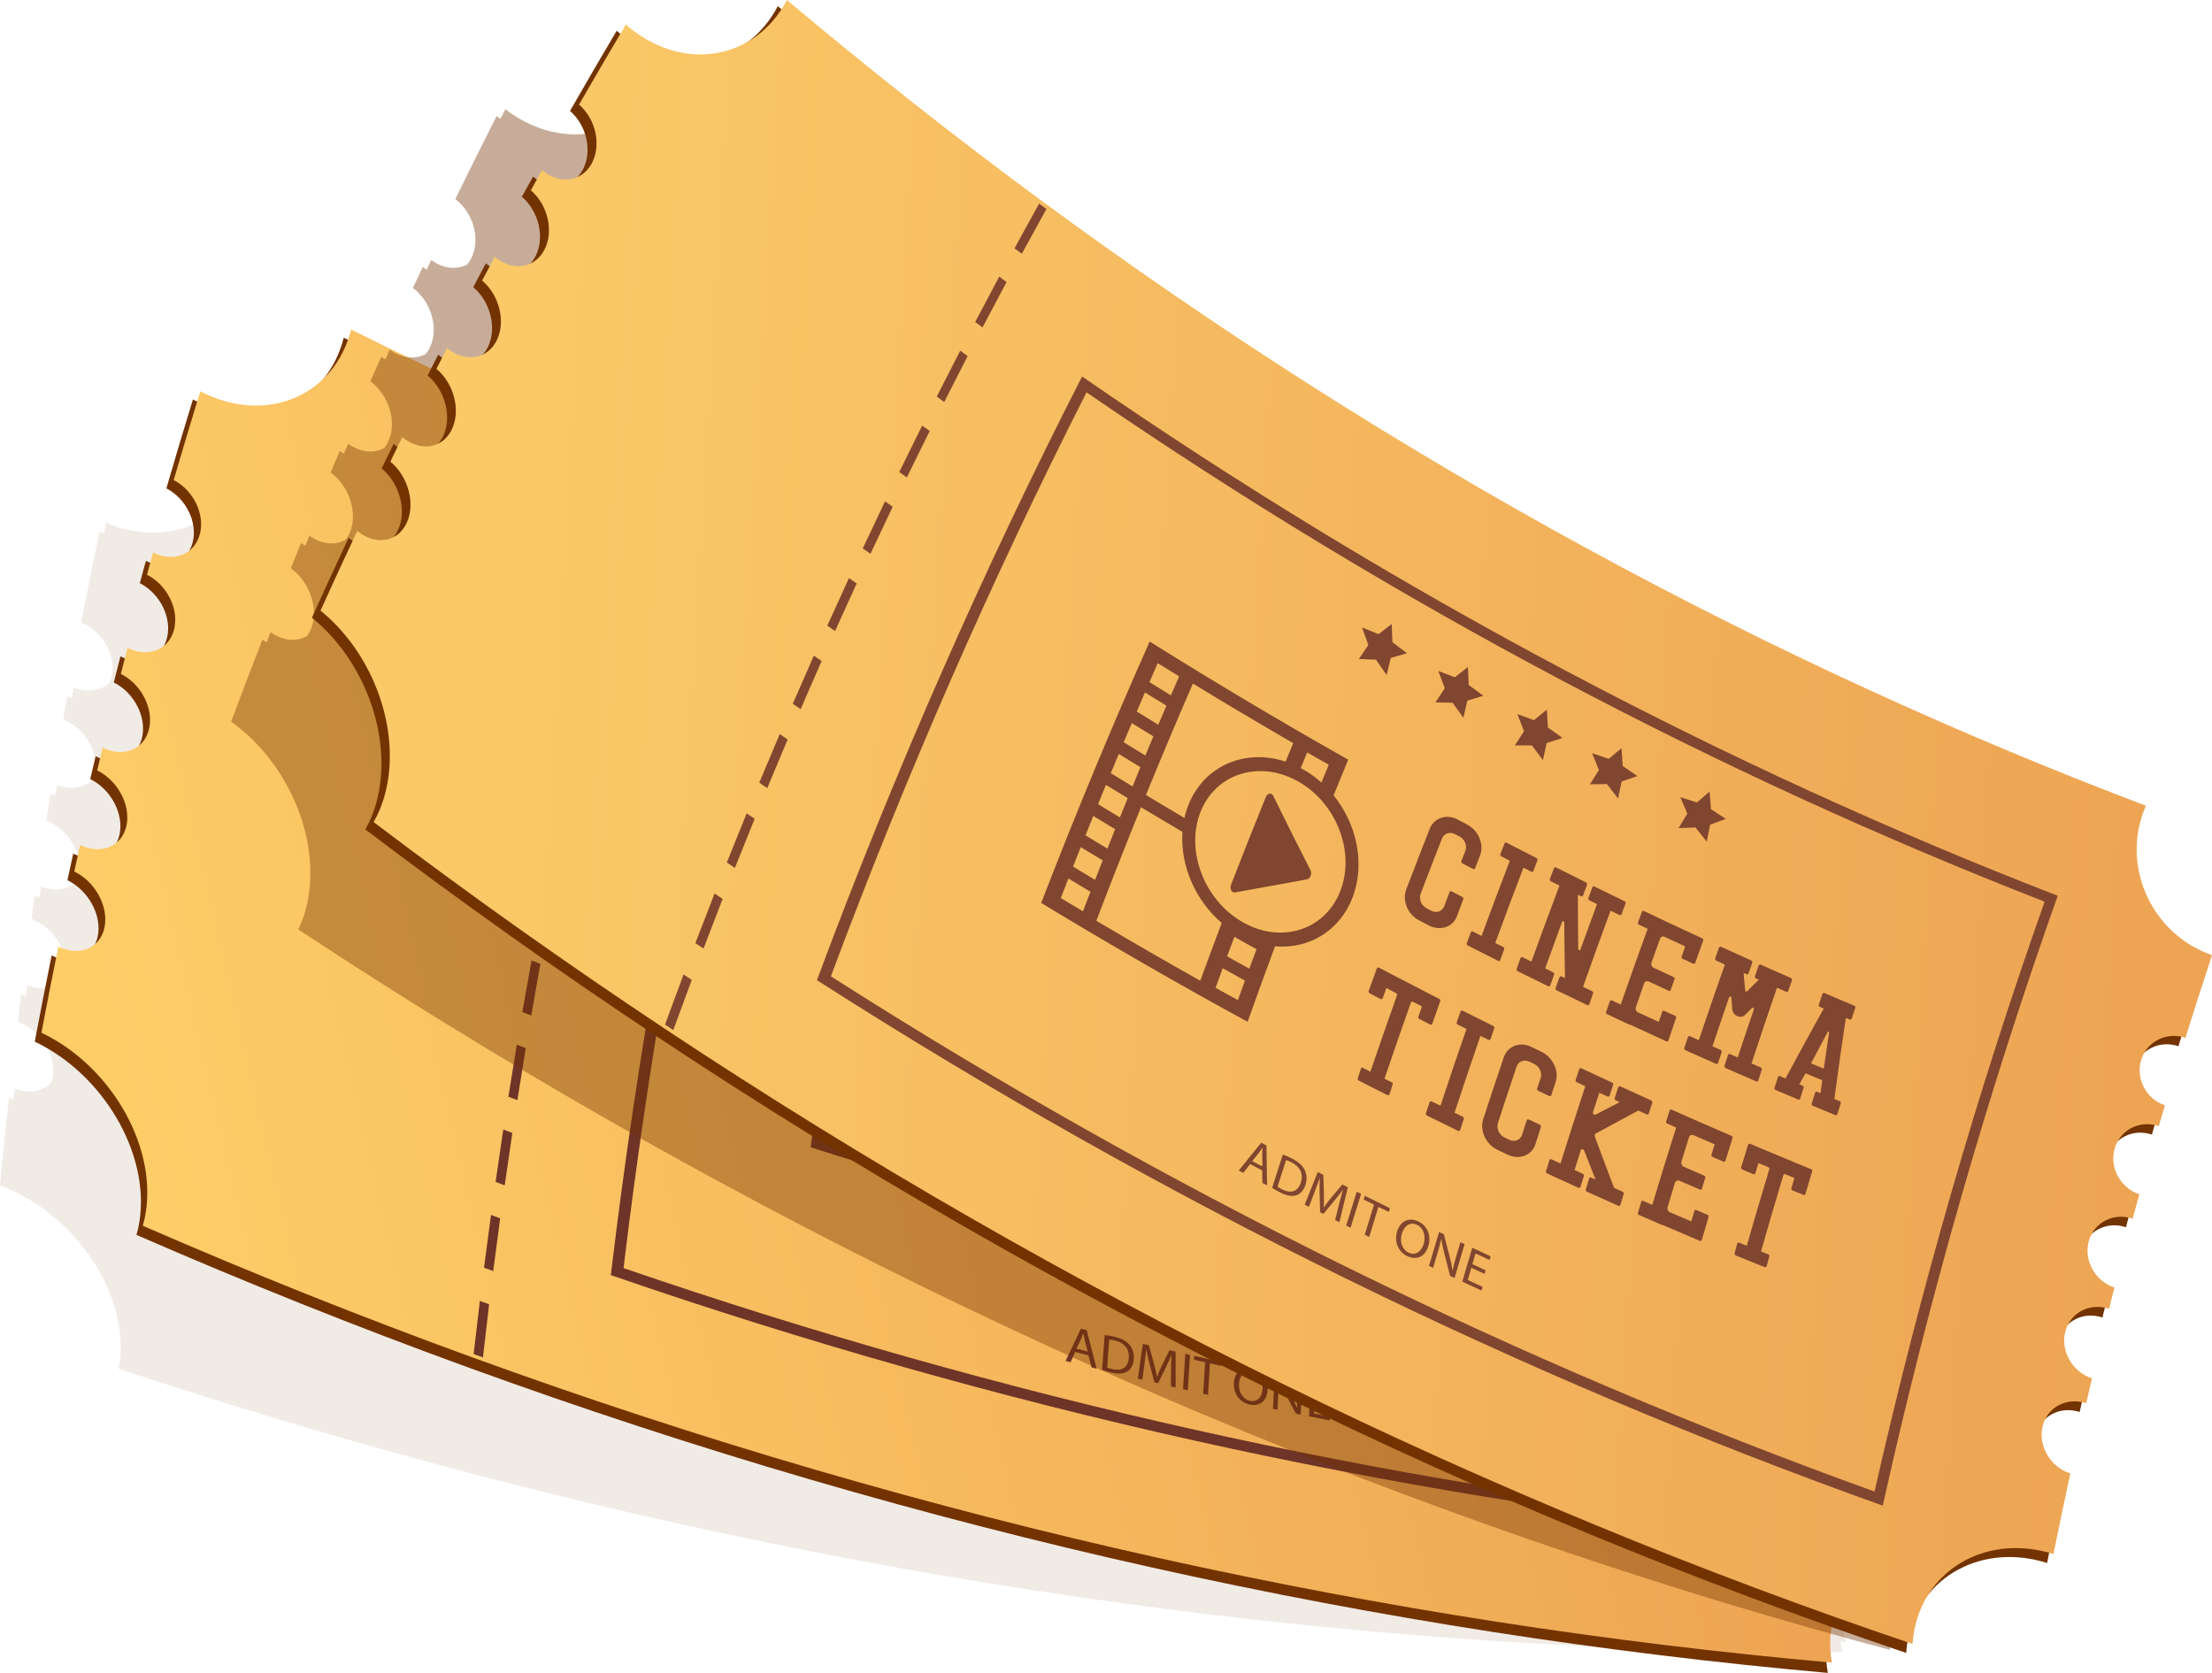 <?xml version="1.0" encoding="UTF-8"?>
<svg id="Calque_2" data-name="Calque 2" xmlns="http://www.w3.org/2000/svg" xmlns:xlink="http://www.w3.org/1999/xlink" viewBox="0 0 1119.11 846.41">
  <defs>
    <style>
      .cls-1 {
        opacity: .4;
      }

      .cls-1, .cls-2, .cls-3 {
        fill: #733300;
      }

      .cls-2 {
        opacity: .1;
      }

      .cls-4 {
        fill: #81462f;
      }

      .cls-5 {
        fill: #6e3427;
      }

      .cls-6 {
        fill: url(#_ƒðàä_íò_áåç_íàçâè_20);
      }

      .cls-7 {
        fill: url(#_ƒðàä_íò_áåç_íàçâè_25);
      }
    </style>
    <linearGradient id="_ƒðàä_íò_áåç_íàçâè_25" data-name="ƒðàä´¹íò áåç íàçâè 25" x1="73.31" y1="615.38" x2="988.76" y2="402.43" gradientUnits="userSpaceOnUse">
      <stop offset="0" stop-color="#fecd68"/>
      <stop offset="1" stop-color="#ea9c4e"/>
    </linearGradient>
    <linearGradient id="_ƒðàä_íò_áåç_íàçâè_20" data-name="ƒðàä´¹íò áåç íàçâè 20" x1="244.52" y1="390.32" x2="1268.1" y2="450.03" gradientUnits="userSpaceOnUse">
      <stop offset="0" stop-color="#fbc968"/>
      <stop offset="1" stop-color="#ea9d4f"/>
    </linearGradient>
  </defs>
  <g id="_àð_1" data-name="˜àð_1">
    <g>
      <path class="cls-2" d="M965.08,451.92c-31.5-.11-57.16-26.45-56.19-57.64.03-1.06.09-2.11.18-3.15-203.04-6.96-414.89-42.4-628.15-110.09-51.31-16.28-102.69-34.43-154.04-54.48-.18,1.1-.38,2.21-.62,3.3-.15.68-.32,1.35-.49,2.01-.75-.29-1.5-.58-2.25-.87-.18,1.11-.38,2.21-.62,3.3-1.45,6.75-4.03,12.79-7.47,18.01-13.77,16.34-37.4,22.23-61.71,12.25-.38,1.77-.73,3.55-1.11,5.32-.75-.28-1.51-.56-2.26-.87-3.22,15.27-6.32,30.61-9.31,46,10.55,4.29,17.53,16.02,15.65,26.36-.26,1.45-.71,2.79-1.28,4.02-4.35,4.1-11.11,5.34-18.12,2.53-.32,1.77-.64,3.54-.95,5.31-.77-.21-1.54-.46-2.31-.77-.69,3.84-1.38,7.68-2.06,11.52,10.68,4.27,17.9,16.06,16.19,26.48-.24,1.47-.66,2.81-1.22,4.06-4.31,4.15-11.08,5.42-18.18,2.63-.29,1.78-.58,3.57-.87,5.35-.77-.21-1.55-.46-2.34-.77-.73,4.48-1.45,8.96-2.16,13.45,10.82,4.25,18.28,16.1,16.74,26.6-.22,1.48-.62,2.84-1.15,4.09-4.26,4.2-11.05,5.51-18.23,2.74-.26,1.8-.52,3.6-.78,5.39-.78-.21-1.57-.45-2.36-.76-.57,3.9-1.13,7.8-1.68,11.71,10.95,4.23,18.65,16.12,17.29,26.7-.19,1.49-.57,2.86-1.09,4.12-4.21,4.25-11.01,5.61-18.28,2.84-.23,1.81-.46,3.62-.69,5.44-.79-.21-1.58-.45-2.39-.75-.58,4.55-1.16,9.1-1.72,13.66,11.08,4.21,19.04,16.15,17.85,26.81-.17,1.5-.53,2.88-1.02,4.16-4.16,4.3-10.98,5.69-18.34,2.95-.2,1.82-.39,3.65-.59,5.48-.8-.21-1.61-.44-2.42-.75-1.62,14.69-3.14,29.42-4.56,44.19,36.03,13.34,62.97,50.94,60.98,85.47-.15,2.52-.47,4.93-.92,7.26,57.54,19.12,115.06,36.25,172.45,51.43,238.13,63.01,473.83,92.4,699.78,92.01-.47-1.76-.87-3.54-1.18-5.35.92,0,1.83,0,2.75,0-.61-2.29-1.1-4.6-1.42-6.96-.91-6.82-.53-13.34.95-19.41,7.31-19.99,27.13-33.84,51.73-34.32-.23-1.75-.44-3.49-.66-5.23.75-.04,1.49-.08,2.25-.1-1.79-13.8-3.46-27.57-5.02-41.33-10.52.18-19.96-7.89-20.97-17.92-.14-1.41-.1-2.78.09-4.11,2.79-5.28,8.46-8.85,15.31-8.94-.17-1.71-.34-3.41-.51-5.12.72-.09,1.45-.16,2.21-.17-.43-4.28-.84-8.56-1.25-12.84-10.4.14-19.58-7.94-20.4-17.94-.12-1.41-.04-2.77.16-4.08,2.86-5.25,8.52-8.78,15.29-8.84-.14-1.7-.27-3.4-.41-5.1.72-.09,1.44-.15,2.18-.16-.3-3.68-.59-7.37-.87-11.05-10.28.09-19.22-7.99-19.86-17.94-.09-1.4,0-2.75.23-4.06,2.92-5.22,8.58-8.71,15.28-8.75-.11-1.69-.21-3.39-.31-5.08.71-.08,1.43-.14,2.16-.15-.27-4.25-.52-8.5-.77-12.74-10.16.05-18.85-8.03-19.3-17.94-.06-1.39.05-2.74.3-4.04,2.98-5.18,8.63-8.64,15.26-8.65-.08-1.69-.15-3.37-.22-5.06.7-.08,1.41-.14,2.14-.14-.16-3.65-.31-7.31-.46-10.96-10.04.02-18.5-8.06-18.76-17.93-.04-1.39.1-2.73.37-4.03,3.04-5.14,8.69-8.56,15.24-8.55-.05-1.68-.07-3.36-.11-5.04.69-.08,1.39-.13,2.11-.13-.37-14.69-.62-29.34-.74-43.96Z"/>
      <path class="cls-3" d="M986.39,515.67c.93-14.67,1.99-29.3,3.17-43.88-31.41-2.97-54.67-31.57-50.92-62.56.12-1.05.28-2.1.46-3.13-201.89-25.42-409.96-80.04-616.52-166.92-49.7-20.9-99.3-43.66-148.68-68.32-.27,1.09-.57,2.16-.91,3.24-9.82,31.47-43.32,44.73-75.39,28.02-4.58,14.92-9.06,29.91-13.42,44.98,10.12,5.22,16.01,17.54,13.21,27.67-2.8,10.12-13.33,14.22-23.57,9-1.04,3.76-2.07,7.52-3.09,11.29,10.25,5.22,16.37,17.62,13.73,27.84-2.65,10.22-13.15,14.4-23.52,9.19-1.13,4.39-2.26,8.79-3.37,13.2,10.39,5.21,16.75,17.68,14.27,28-2.48,10.32-12.96,14.59-23.46,9.38-.92,3.83-1.82,7.67-2.73,11.51,10.52,5.2,17.12,17.74,14.81,28.16-2.32,10.41-12.77,14.77-23.41,9.57-.99,4.48-1.97,8.96-2.94,13.45,10.66,5.19,17.51,17.8,15.36,28.31-2.15,10.51-12.57,14.94-23.35,9.77-2.94,14.48-5.79,29.01-8.53,43.6,34.67,16.53,58.11,56.42,53.02,90.63-.38,2.49-.92,4.86-1.58,7.15,55.58,24.24,111.32,46.49,167.1,66.8,231.47,84.26,463.55,134.81,688.61,154.83-.4-2.33-.68-4.69-.79-7.07-1.46-32.73,25.61-56.32,59.37-53.92-.55-13.91-1-27.79-1.33-41.64-10.51-.78-19.2-9.68-19.32-19.77-.12-10.09,8.3-17.52,18.69-16.71-.05-4.31-.08-8.61-.1-12.91-10.38-.81-18.83-9.7-18.75-19.73.07-10.04,8.53-17.39,18.8-16.55.03-3.7.07-7.4.12-11.09-10.26-.84-18.46-9.71-18.21-19.69.24-9.98,8.77-17.26,18.91-16.4.11-4.26.24-8.51.37-12.77-10.14-.87-18.09-9.72-17.65-19.63.44-9.92,8.99-17.14,19.03-16.24.16-3.66.34-7.31.52-10.96-10.02-.9-17.73-9.72-17.12-19.57.61-9.86,9.22-17,19.13-16.09Z"/>
      <path class="cls-7" d="M941.32,404.38c.12-1.05.29-2.09.47-3.12-201.58-25.26-409.37-79.69-615.65-166.37-49.63-20.85-99.17-43.56-148.49-68.16-.28,1.08-.57,2.16-.92,3.23-9.86,31.43-43.35,44.69-75.38,28.02-4.6,14.9-9.09,29.88-13.47,44.92,10.11,5.21,15.98,17.52,13.16,27.63-2.81,10.11-13.34,14.21-23.57,8.99-1.04,3.75-2.08,7.51-3.1,11.28,10.24,5.21,16.34,17.58,13.68,27.8-2.66,10.21-13.16,14.39-23.52,9.18-1.14,4.39-2.26,8.79-3.38,13.19,10.38,5.2,16.72,17.65,14.23,27.96-2.49,10.31-12.97,14.57-23.46,9.38-.92,3.83-1.83,7.66-2.74,11.5,10.51,5.19,17.09,17.71,14.76,28.12-2.33,10.4-12.78,14.76-23.41,9.57-1,4.47-1.98,8.95-2.96,13.44,10.64,5.18,17.47,17.77,15.32,28.27-2.16,10.5-12.58,14.94-23.35,9.76-2.96,14.46-5.82,28.98-8.58,43.55,34.63,16.5,58,56.34,52.86,90.52-.38,2.49-.92,4.86-1.58,7.15,55.51,24.19,111.18,46.4,166.89,66.66,231.16,84.08,462.93,134.49,687.66,154.38-.4-2.33-.68-4.68-.78-7.06-1.41-32.71,25.66-56.3,59.37-53.91-.53-13.9-.96-27.77-1.27-41.61-10.49-.77-19.16-9.66-19.27-19.74-.1-10.08,8.31-17.51,18.69-16.71-.04-4.3-.07-8.6-.08-12.9-10.37-.8-18.78-9.68-18.7-19.71.08-10.03,8.55-17.38,18.8-16.55.04-3.7.08-7.39.13-11.08-10.25-.84-18.42-9.69-18.16-19.66.26-9.97,8.78-17.26,18.91-16.4.12-4.26.25-8.51.39-12.76-10.12-.87-18.05-9.7-17.6-19.61.45-9.91,9.01-17.13,19.03-16.24.17-3.65.35-7.3.54-10.95-10.01-.89-17.69-9.7-17.07-19.55.62-9.85,9.24-16.99,19.13-16.08.95-14.66,2.03-29.28,3.23-43.85-31.37-2.95-54.54-31.5-50.75-62.47Z"/>
      <g>
        <g>
          <path class="cls-5" d="M530.27,574.02c17.02-2.57,30.05-15.3,32.34-33.36,2.27-18.07-6.68-36.5-21.5-47.86.96-6.44,1.93-12.87,2.93-19.29-37.19-10.54-74.43-22.02-111.68-34.47-8.54,46.61-15.96,93.78-22.23,141.48,38.58,12.27,77.15,23.57,115.64,33.9,1.4-13.51,2.9-26.97,4.49-40.4ZM520.31,588.09c-4.13-1.13-8.26-2.28-12.39-3.43.41-3.49.83-6.97,1.25-10.45,4.12,1.16,8.24,2.3,12.36,3.44-.41,3.48-.82,6.96-1.22,10.44ZM532.6,494.7c.39.23.77.45,1.15.69,1.03.64,2.02,1.32,2.99,2.03,1.14.84,2.24,1.71,3.31,2.65,11.13,9.78,17.63,24.44,15.8,38.79-1.84,14.34-11.63,24.71-24.69,27.82-1.24.3-2.51.52-3.81.68-1.1.14-2.23.23-3.36.26-.42.01-.84.02-1.26.01-3.53,0-7.19-.5-10.92-1.55-.53-.15-1.06-.31-1.59-.49-.47-.15-.93-.31-1.39-.48-1.02-.37-2.02-.77-3-1.2-1.26-.55-2.5-1.16-3.7-1.82-12.02-6.63-20.91-18.42-23.81-31.17-.54-2.37-.87-4.76-.98-7.17-.11-2.4,0-4.81.35-7.2,2.62-17.68,17.42-28.66,34.75-27.94,1.27.05,2.55.18,3.83.36,1.01.14,2.02.32,3.04.53.98.21,1.96.45,2.95.73,2.97.86,5.81,2.02,8.5,3.44.61.34,1.22.68,1.83,1.02ZM535.09,478.33c-.5,3.21-.99,6.42-1.48,9.63-3.26-1.75-6.71-3.19-10.34-4.24-.52-.15-1.05-.29-1.57-.42.44-2.82.88-5.64,1.32-8.45,4.02,1.17,8.04,2.33,12.06,3.48ZM515.06,471.94c-.53,3.32-1.06,6.65-1.58,9.98-21.06-1.69-39.36,11.25-42.57,32.58-.36,2.38-.5,4.78-.46,7.17-7.22-2.2-14.43-4.43-21.65-6.7,3.07-20.24,6.35-40.38,9.84-60.41,18.82,6.04,37.63,11.83,56.42,17.38ZM438.91,448.72c4.03,1.33,8.05,2.64,12.08,3.95-.6,3.43-1.2,6.87-1.79,10.31-4.04-1.3-8.07-2.62-12.11-3.95.6-3.44,1.21-6.88,1.82-10.31ZM436.11,464.66c4.04,1.33,8.08,2.64,12.13,3.94-.59,3.44-1.16,6.89-1.74,10.34-4.05-1.3-8.1-2.61-12.16-3.94.58-3.45,1.17-6.9,1.77-10.34ZM433.29,481.31c4.06,1.32,8.12,2.64,12.18,3.94-.57,3.45-1.12,6.91-1.68,10.37-4.07-1.3-8.14-2.61-12.21-3.93.56-3.46,1.13-6.92,1.71-10.37ZM430.56,498.01c4.08,1.32,8.15,2.63,12.23,3.93-.54,3.46-1.08,6.93-1.62,10.39-4.09-1.3-8.17-2.61-12.26-3.93.54-3.47,1.09-6.93,1.65-10.4ZM427.93,514.75c4.09,1.32,8.18,2.63,12.28,3.92-.52,3.47-1.04,6.95-1.56,10.42-4.1-1.3-8.21-2.6-12.31-3.92.52-3.48,1.05-6.95,1.59-10.43ZM425.39,531.54c4.11,1.32,8.22,2.62,12.33,3.92-.5,3.48-1,6.96-1.5,10.45-4.12-1.29-8.24-2.6-12.36-3.91.5-3.49,1.01-6.97,1.53-10.45ZM422.95,548.37c4.13,1.31,8.25,2.62,12.38,3.91-.48,3.49-.96,6.98-1.44,10.48-4.14-1.29-8.27-2.59-12.41-3.9.48-3.5.97-6.99,1.47-10.48ZM419.2,575.75c.46-3.51.93-7.01,1.41-10.51,4.14,1.31,8.29,2.61,12.43,3.9-.47,3.5-.92,7-1.38,10.51-4.15-1.29-8.31-2.59-12.46-3.9ZM439.37,582.71c2.6-20.48,5.42-40.86,8.44-61.14,7.77,2.43,15.54,4.83,23.31,7.18,2.8,16.56,14.36,32.11,30.16,40.13-1.28,10.29-2.51,20.61-3.67,30.95-19.4-5.46-38.81-11.17-58.24-17.12ZM507.17,591.02c4.14,1.15,8.27,2.3,12.41,3.43-.39,3.49-.78,6.98-1.15,10.47-4.15-1.13-8.29-2.27-12.44-3.43.39-3.49.78-6.99,1.19-10.47Z"/>
          <path class="cls-5" d="M507.97,501.7c-1.17,7.84-2.31,15.7-3.42,23.58-1.11,7.87-2.18,15.76-3.23,23.67-.29,2.16,1.3,4.02,2.84,3.34,5.66-2.48,11.31-4.97,16.95-7.47,5.64-2.5,11.28-5.02,16.91-7.54,1.54-.69,1.89-3.38.64-4.84-4.58-5.34-9.14-10.69-13.67-16.06-4.54-5.37-9.05-10.76-13.54-16.16-1.22-1.48-3.16-.65-3.48,1.5Z"/>
        </g>
        <g>
          <path class="cls-5" d="M616.18,537.45c-.72,6.01-6.52,9.54-12.73,8-1.87-.46-3.74-.93-5.62-1.4-6.14-1.54-10.57-7.71-9.8-13.72,1.38-10.86,2.83-21.7,4.34-32.51.83-5.92,6.49-9.45,12.54-7.9,1.85.47,3.69.94,5.54,1.41,6.12,1.55,10.63,7.67,9.85,13.58-.05.36-.09.71-.14,1.07,0,.02,0,.05,0,.07-.25,1.9-.5,3.8-.75,5.7-.06.5-.48.76-.99.64-1.95-.48-3.91-.97-5.86-1.46-.51-.13-.84-.58-.77-1.08.04-.33.09-.67.13-1,.02-.12.03-.24.05-.36.2-1.54.41-3.09.62-4.63.04-2.57-1.88-5.11-4.51-5.78-.88-.22-1.75-.44-2.63-.67-2.85-.72-5.5.95-5.89,3.73-1.36,9.88-2.66,19.79-3.91,29.71-.35,2.79,1.72,5.68,4.6,6.4.89.22,1.77.44,2.66.66,2.65.66,5.11-.8,5.72-3.3.27-2.19.54-4.39.82-6.58.02-.12.03-.24.04-.36.04-.36.09-.71.13-1.07.06-.5.47-.76.99-.64,1.96.49,3.92.97,5.88,1.45.51.13.84.57.78,1.07-.05.43-.11.86-.16,1.29,0,.07-.02.14-.03.21-.31,2.48-.61,4.96-.91,7.44Z"/>
          <path class="cls-5" d="M638.18,546.17c1.45.34,2.89.68,4.34,1.01.52.12.84.56.79,1.06-.21,1.91-.43,3.81-.64,5.72-.06.5-.46.77-.98.65-5.56-1.29-11.12-2.59-16.68-3.92-.51-.12-.84-.57-.79-1.07.22-1.91.44-3.82.66-5.73.06-.5.47-.77.98-.65,1.57.38,3.14.75,4.72,1.13,1.56-13.5,3.22-26.95,4.97-40.37-1.56-.38-3.11-.75-4.67-1.13-.58-.14-.84-.5-.76-1.07.25-1.87.5-3.74.75-5.62.08-.57.41-.78.99-.64,5.49,1.34,10.97,2.66,16.45,3.96.58.14.83.49.76,1.06-.24,1.87-.49,3.74-.72,5.61-.07.57-.41.78-.98.65-1.43-.34-2.87-.68-4.3-1.02-1.73,13.41-3.36,26.86-4.9,40.36Z"/>
          <path class="cls-5" d="M686.56,557.29c1.64.35,3.28.7,4.92,1.04.51.11.84.54.8,1.04-.19,1.9-.38,3.81-.57,5.71-.05.5-.46.78-.97.67-5.57-1.17-11.14-2.36-16.71-3.58-.52-.11-.85-.55-.8-1.05.2-1.91.39-3.81.59-5.72.05-.5.46-.77.97-.66.61.13,1.22.27,1.84.4-2.38-9.11-4.71-18.22-6.97-27.32-.04-.3-.25-.42-.62-.43-.29-.06-.45.05-.5.4-.97,8.3-1.9,16.62-2.79,24.96,1.45.32,2.89.64,4.34.96.52.12.85.55.79,1.05-.2,1.91-.4,3.81-.6,5.72-.05.5-.46.78-.97.66-5.57-1.23-11.15-2.47-16.73-3.74-.51-.12-.85-.56-.79-1.06.2-1.91.41-3.82.62-5.72.05-.5.46-.78.98-.66,1.6.36,3.19.72,4.78,1.08,1.48-13.63,3.07-27.21,4.75-40.75-1.58-.36-3.16-.73-4.74-1.09-.51-.12-.83-.56-.77-1.06.24-1.89.48-3.79.72-5.68.06-.5.48-.77.98-.65,5.5,1.28,11,2.54,16.5,3.77.51.11.83.55.77,1.05-.23,1.89-.47,3.78-.7,5.68-.06.5-.47.77-.98.66-.56-.12-1.12-.25-1.67-.38,2.16,8.87,4.38,17.76,6.65,26.64.05.23.25.42.55.48.37,0,.55-.17.58-.46.89-8.12,1.82-16.23,2.79-24.32-1.41-.31-2.81-.62-4.22-.93-.51-.12-.83-.55-.77-1.05.23-1.89.46-3.78.69-5.67.06-.5.47-.77.98-.66,5.5,1.23,10.99,2.43,16.49,3.62.51.11.83.54.77,1.04-.22,1.89-.45,3.78-.67,5.67-.05.5-.46.77-.97.66-1.62-.35-3.25-.7-4.87-1.05-1.59,13.53-3.08,27.1-4.47,40.7Z"/>
          <path class="cls-5" d="M731.42,530.64c.19-1.8.38-3.59.57-5.39-3.73-.74-7.45-1.49-11.18-2.25-1.09-.22-1.98.39-2.09,1.46-.47,4.28-.93,8.56-1.38,12.84-.1.93.56,1.78,1.48,2.19,3.67.74,7.34,1.48,11.01,2.21.58.11.85.46.79,1.02-.19,1.87-.37,3.74-.56,5.61-.06.57-.38.8-.96.68-3.67-.72-7.35-1.46-11.03-2.2-.97.02-1.77.51-1.86,1.44-.43,4.27-.85,8.54-1.26,12.82-.1,1.07.63,2.02,1.73,2.24,3.77.75,7.53,1.5,11.29,2.23.17-1.81.33-3.61.5-5.41.06-.57.37-.8.96-.68,1.93.38,3.85.75,5.78,1.12.59.12.85.45.8,1.02-.37,3.96-.72,7.93-1.07,11.89-.04.5-.44.79-.96.69-.49-.09-.98-.19-1.47-.28-.15-.03-.29-.06-.44-.08-5.87-1.13-11.75-2.29-17.63-3.46-.23.03-.38.07-.53.04-4.07-.82-8.14-1.64-12.2-2.48-.59-.12-.85-.47-.8-1.04.18-1.88.36-3.76.55-5.64.06-.57.38-.79.96-.67,1.59.33,3.18.65,4.77.98,1.31-13.53,2.72-27.01,4.23-40.46-1.58-.33-3.15-.66-4.72-.99-.58-.12-.84-.47-.78-1.03.21-1.87.43-3.73.64-5.6.06-.57.39-.79.97-.67,4.01.85,8.03,1.68,12.04,2.51.07.02.14.03.22.04,4.62.95,9.23,1.88,13.84,2.8,1.91.38,3.82.76,5.72,1.13.58.11.84.45.78,1.02-.42,3.94-.84,7.88-1.25,11.82-.05.5-.45.78-.96.68-1.91-.37-3.83-.75-5.74-1.13-.51-.1-.83-.53-.78-1.02Z"/>
          <path class="cls-5" d="M778.47,574.93c1.68.29,3.36.58,5.04.87.51.09.85.51.81,1-.15,1.89-.29,3.79-.44,5.69-.03.5-.43.79-.94.7-5.54-.95-11.08-1.91-16.62-2.9-.51-.09-.85-.51-.81-1.01.15-1.9.31-3.8.46-5.69.04-.5.43-.79.95-.7,1.37.24,2.73.49,4.09.73.7-8.53,1.43-17.05,2.21-25.55.03-.28-.1-.52-.46-.66-.28-.12-.51-.09-.61.18-.87,1.4-1.73,2.81-2.6,4.21-1.42,2.63-5.8,1.91-6.86-1.03-.66-1.95-1.32-3.9-1.97-5.84-.05-.3-.26-.41-.63-.4-.3.01-.46.21-.49.49-.82,8.7-1.61,17.41-2.35,26.13,1.46.27,2.93.53,4.39.8.51.09.85.52.81,1.01-.16,1.9-.31,3.79-.47,5.69-.04.5-.44.79-.95.7-5.54-1-11.09-2.02-16.65-3.06-.51-.09-.85-.52-.81-1.02.16-1.9.33-3.8.49-5.7.04-.5.44-.79.95-.69,1.59.3,3.17.59,4.76.89,1.17-13.47,2.44-26.91,3.8-40.31-1.57-.3-3.14-.6-4.71-.9-.51-.1-.83-.52-.78-1.02.2-1.89.39-3.77.59-5.66.05-.5.45-.78.96-.68,5.48,1.05,10.95,2.09,16.42,3.1.51.1.83.51.78,1.01-.19,1.88-.38,3.77-.57,5.65-.05.49-.45.78-.95.69-.51-.09-1.01-.19-1.52-.28.95,2.82,1.9,5.63,2.86,8.45.06.23.2.33.48.38.29.05.44,0,.54-.19,1.46-2.37,2.92-4.75,4.37-7.12-.51-.09-1.01-.18-1.52-.28-.51-.1-.83-.51-.79-1.01.19-1.89.37-3.77.56-5.65.05-.5.45-.78.95-.69,5.47,1,10.93,1.98,16.4,2.94.51.09.84.51.78,1-.18,1.88-.36,3.77-.54,5.65-.05.49-.44.78-.95.7-1.66-.29-3.33-.59-4.99-.88-1.27,13.38-2.45,26.8-3.52,40.26Z"/>
          <path class="cls-5" d="M827.13,583.94c-.13,1.89-.25,3.78-.38,5.68-.03.5-.41.8-.93.72-4.04-.62-8.07-1.24-12.11-1.88-.51-.08-.85-.49-.82-.99.13-1.89.26-3.79.4-5.68.04-.57.35-.8.94-.71.58.09,1.17.18,1.75.28-.22-2.09-.44-4.18-.65-6.27-.05-.22-.2-.32-.42-.35-2.79-.44-5.58-.89-8.37-1.34-.22-.03-.3.02-.39.22-.54,1.97-1.08,3.94-1.62,5.91.56.09,1.12.18,1.68.27.58.09.86.43.81.99-.14,1.87-.27,3.74-.4,5.61-.04.57-.35.8-.94.71-4.04-.65-8.09-1.31-12.13-1.99-.59-.1-.86-.43-.82-1,.14-1.87.28-3.74.42-5.61.04-.57.36-.8.94-.71.97.16,1.95.32,2.92.49,3.42-13.02,6.91-26.01,10.48-38.96-.7-.12-1.4-.23-2.09-.35-.51-.08-.83-.5-.79-.99.17-1.88.34-3.77.51-5.65.05-.5.44-.79.94-.7,1.99.33,3.99.67,5.98,1,.05,0,.1.02.14.02,1.3.21,2.59.43,3.89.64.05,0,.1.02.14.02,1.97.32,3.94.64,5.91.96.5.08.83.49.79.98-.17,1.88-.33,3.76-.49,5.64-.04.5-.43.79-.94.71-.67-.11-1.35-.22-2.02-.32,1.21,13.71,2.55,27.46,4,41.23.95.15,1.89.29,2.84.44.58.09.86.42.82.98ZM814.63,568.45c-.57-5.99-1.12-11.98-1.65-17.97.02-.21-.12-.31-.34-.34-.22-.03-.37,0-.39.22-1.47,5.66-2.94,11.32-4.38,17-.01.14-.02.28.05.37.07.08.14.09.28.12,2.01.33,4.02.65,6.03.97.15.02.22.04.3-.02.08-.06.09-.2.1-.34Z"/>
          <path class="cls-5" d="M618.03,581.38c-.41,3.98-.81,7.97-1.21,11.96-.06.58-.38.8-.98.65-1.97-.46-3.93-.93-5.9-1.4-.6-.14-.87-.5-.81-1.08.18-1.8.36-3.61.55-5.41-1.62-.39-3.23-.78-4.85-1.17-.67-.16-1,.05-1.07.7-1.39,13.46-2.69,26.96-3.9,40.49,1.28.28,2.57.56,3.85.84.6.14.88.51.82,1.16-.12,1.65-.24,3.3-.35,4.95-.04.51-.38.8-.99.73-5.23-1.21-10.47-2.44-15.7-3.68-.6-.15-.88-.51-.82-1.16.12-1.63.24-3.25.37-4.88.06-.65.39-.87,1.07-.71,1.33.32,2.66.65,3.99.97,1.23-13.57,2.56-27.09,3.98-40.58.07-.65-.2-1.02-.87-1.18-1.74-.43-3.48-.86-5.22-1.29-.19,1.8-.39,3.61-.58,5.41-.06.51-.47.77-.99.64-1.99-.49-3.98-.99-5.98-1.49-.53-.13-.86-.58-.8-1.09.43-4,.86-7.99,1.31-11.98.05-.5.47-.77.99-.64,1.99.5,3.97,1,5.96,1.49.03,0,.05.01.08.02,7.08,1.77,14.15,3.5,21.22,5.2.05.01.1.02.15.04,1.96.47,3.92.94,5.88,1.4.6.14.86.5.8,1.08Z"/>
          <path class="cls-5" d="M638.38,634.48c1.48.33,2.96.65,4.44.98.52.11.88.56.83,1.07-.15,1.93-.3,3.86-.45,5.79-.04.51-.44.79-.97.67-5.67-1.24-11.35-2.51-17.03-3.8-.53-.12-.87-.57-.83-1.07.16-1.93.31-3.87.47-5.8.04-.51.45-.78.97-.66,1.6.37,3.21.73,4.81,1.09,1.12-13.66,2.33-27.29,3.65-40.87-1.59-.37-3.18-.73-4.77-1.1-.6-.14-.86-.5-.81-1.07.19-1.9.37-3.79.57-5.69.06-.58.39-.79.98-.66,5.6,1.3,11.2,2.58,16.8,3.84.6.14.86.49.81,1.06-.18,1.89-.36,3.79-.54,5.68-.06.58-.38.79-.98.66-1.46-.33-2.93-.66-4.39-.99-1.29,13.58-2.48,27.2-3.57,40.85Z"/>
          <path class="cls-5" d="M681.88,640.29c-.42,6.07-6.08,9.83-12.41,8.51-1.9-.4-3.81-.8-5.72-1.2-6.25-1.31-11.01-7.34-10.53-13.42.85-10.97,1.77-21.91,2.75-32.82.54-5.97,6.05-9.74,12.21-8.41,1.88.41,3.76.81,5.64,1.21,6.23,1.34,11.07,7.3,10.58,13.27-.03.36-.06.72-.09,1.08,0,.02,0,.05,0,.07-.16,1.92-.32,3.83-.47,5.75-.04.51-.44.78-.96.68-1.99-.41-3.97-.83-5.96-1.24-.52-.11-.87-.55-.82-1.05.03-.34.05-.67.08-1.01,0-.12.02-.24.03-.36.13-1.56.26-3.12.39-4.68-.09-2.58-2.14-5.07-4.82-5.63-.89-.19-1.79-.38-2.68-.57-2.9-.62-5.48,1.16-5.73,3.97-.87,9.98-1.69,19.98-2.46,30-.21,2.82,2.01,5.64,4.94,6.26.9.19,1.8.38,2.7.57,2.7.57,5.1-.99,5.59-3.53.16-2.22.33-4.43.49-6.64,0-.12.02-.24.03-.36.03-.36.06-.72.08-1.08.03-.51.44-.79.96-.68,2,.41,3.99.83,5.98,1.24.52.11.87.54.83,1.05-.03.43-.06.86-.1,1.3,0,.07-.01.15-.02.22-.18,2.5-.36,5-.54,7.5Z"/>
          <path class="cls-5" d="M710.3,629.73c5.11,7.61,10.26,15.19,15.47,22.76,1.52.28,3.04.56,4.57.84.53.1.88.52.85,1.03-.11,1.9-.22,3.8-.32,5.7-.03.51-.42.8-.95.7-5.67-1.04-11.35-2.09-17.02-3.17-.6-.11-.88-.46-.85-1.04.11-1.9.23-3.8.35-5.7.03-.57.36-.8.95-.69.77.15,1.55.29,2.32.44-3.02-4.27-6.03-8.54-9.02-12.82-.27-.42-.64-.57-1.03-.49-.45-.02-.7.23-.73.73-.24,3.46-.46,6.92-.69,10.38,1.47.29,2.95.57,4.42.86.53.1.88.54.84,1.04-.12,1.9-.24,3.8-.35,5.7-.03.51-.43.79-.95.69-5.68-1.09-11.36-2.2-17.05-3.33-.6-.12-.89-.47-.84-1.05.12-1.9.25-3.81.38-5.71.04-.58.36-.8.96-.69,1.62.32,3.25.65,4.87.97.9-13.69,1.91-27.34,3.01-40.96-1.56-.31-3.12-.63-4.68-.95-.59-.12-.87-.47-.82-1.04.16-1.89.32-3.78.48-5.67.05-.57.37-.8.96-.68,5.58,1.14,11.16,2.26,16.74,3.36.59.12.87.46.82,1.03-.15,1.89-.3,3.78-.45,5.66-.04.58-.37.8-.96.69-1.48-.29-2.97-.59-4.45-.88-.27,3.4-.53,6.79-.79,10.2-.04.5.16.83.6.99.36.22.74.22,1.06-.08,3.44-2.97,6.88-5.94,10.32-8.91-.72-.14-1.43-.28-2.15-.42-.59-.11-.87-.46-.82-1.03.15-1.89.29-3.78.44-5.66.05-.57.37-.8.96-.69,5.6,1.09,11.2,2.17,16.8,3.22.52.1.86.53.82,1.03-.14,1.89-.28,3.77-.42,5.66-.03.5-.43.79-.95.69-1.53-.29-3.06-.58-4.59-.87-6.01,5.43-12.03,10.85-18.06,16.26-.57.54-.6.98-.06,1.88Z"/>
          <path class="cls-5" d="M769.67,624.53c.11-1.81.23-3.63.34-5.44-3.79-.65-7.59-1.31-11.39-1.98-1.11-.2-1.98.45-2.05,1.52-.29,4.32-.57,8.64-.83,12.97-.06.93.64,1.78,1.59,2.17,3.74.65,7.47,1.3,11.21,1.94.59.1.88.44.84,1.01-.11,1.89-.22,3.78-.32,5.67-.03.58-.34.81-.94.71-3.74-.64-7.49-1.28-11.23-1.93-.98.04-1.76.56-1.82,1.5-.25,4.31-.49,8.62-.72,12.94-.06,1.08.72,2.01,1.84,2.21,3.84.66,7.67,1.32,11.5,1.96.09-1.82.18-3.64.27-5.46.03-.57.34-.81.94-.71,1.96.33,3.92.66,5.89.98.6.1.88.44.85,1.01-.2,4-.38,8-.56,12-.02.51-.41.8-.93.72-.5-.08-1-.16-1.49-.25-.15-.02-.3-.05-.45-.07-5.98-.99-11.96-2-17.95-3.03-.23.03-.38.08-.53.05-4.14-.72-8.28-1.44-12.43-2.18-.6-.11-.88-.45-.85-1.03.1-1.9.2-3.8.31-5.69.03-.57.34-.81.95-.7,1.62.29,3.24.58,4.86.86.74-13.66,1.58-27.27,2.52-40.86-1.6-.29-3.21-.58-4.81-.87-.59-.11-.87-.45-.83-1.02.13-1.89.27-3.77.41-5.66.04-.57.36-.81.95-.7,4.09.75,8.18,1.49,12.26,2.22.07.01.15.03.22.04,4.7.84,9.4,1.66,14.1,2.47,1.94.33,3.89.67,5.83,1,.59.1.87.44.83,1.01-.26,3.98-.51,7.96-.75,11.94-.03.5-.42.8-.94.71-1.95-.33-3.9-.66-5.85-.99-.52-.09-.87-.51-.84-1.01Z"/>
          <path class="cls-5" d="M821.19,620.79c-.21,3.94-.42,7.89-.62,11.84-.03.57-.34.81-.93.72-1.94-.29-3.89-.59-5.83-.88-.59-.09-.87-.42-.84-.99.09-1.79.19-3.57.28-5.36-1.6-.24-3.19-.49-4.79-.74-.66-.1-.97.13-1.01.78-.73,13.33-1.36,26.69-1.9,40.09,1.27.17,2.53.34,3.8.5.6.09.88.42.86,1.07-.04,1.63-.07,3.26-.11,4.89-.02.5-.33.82-.93.8-5.17-.75-10.34-1.52-15.52-2.3-.6-.09-.88-.42-.86-1.07.04-1.61.08-3.22.13-4.83.02-.65.34-.88,1.01-.78,1.32.21,2.63.41,3.95.62.56-13.43,1.22-26.82,1.97-40.18.04-.64-.25-.97-.91-1.08-1.72-.28-3.44-.55-5.16-.83-.11,1.79-.21,3.57-.31,5.36-.03.5-.42.8-.94.71-1.97-.32-3.94-.64-5.91-.96-.52-.09-.87-.5-.84-1,.23-3.96.47-7.91.72-11.86.03-.5.42-.8.94-.71,1.97.33,3.93.65,5.89.97.02,0,.05,0,.07.01,7,1.14,13.99,2.25,20.97,3.32.05,0,.1.01.15.02,1.94.3,3.87.59,5.81.89.59.09.87.42.83.99Z"/>
        </g>
        <path class="cls-5" d="M903.41,460.49c-10.44,101.32-15.02,204.95-13.42,310.32-188.38-20.45-381.44-62.86-574.52-129.18,13.02-108.63,31.88-214.67,56.2-317.61,178.38,68.05,357.2,112.9,531.75,136.46M909.13,456.03c-177.7-23.64-359.87-69.39-541.54-139.27-25.48,106.32-45.14,215.98-58.55,328.42,197.18,68.07,394.37,111.24,586.64,131.59-2.01-108.97,2.59-216.09,13.45-320.74h0Z"/>
        <g>
          <path class="cls-5" d="M545.81,421.05c-2.83.58-5.66,1.15-8.5,1.73,1-2.69,2-5.37,3-8.05-1.74-2.62-3.47-5.24-5.19-7.87,2.97.45,5.94.9,8.91,1.34,1.76-2.19,3.52-4.38,5.29-6.56.82,2.94,1.64,5.89,2.47,8.84,2.82,1.25,5.64,2.5,8.46,3.74-2.45,1.4-4.9,2.8-7.35,4.19,0,2.97,0,5.94,0,8.92-2.36-2.08-4.73-4.17-7.09-6.26Z"/>
          <path class="cls-5" d="M588.59,433.1c-2.81.63-5.63,1.25-8.45,1.88.97-2.69,1.94-5.38,2.91-8.07-1.76-2.58-3.51-5.16-5.25-7.74,2.96.39,5.92.78,8.88,1.17,1.73-2.21,3.47-4.42,5.2-6.63.84,2.92,1.69,5.83,2.55,8.75,2.82,1.2,5.64,2.38,8.46,3.57-2.42,1.44-4.85,2.88-7.28,4.31.02,2.96.05,5.92.09,8.88-2.38-2.03-4.75-4.07-7.12-6.1Z"/>
          <path class="cls-5" d="M632.7,444.65c-2.79.68-5.59,1.36-8.39,2.03.93-2.7,1.87-5.39,2.81-8.09-1.77-2.53-3.54-5.06-5.31-7.6,2.95.34,5.91.67,8.86.99,1.7-2.23,3.4-4.47,5.11-6.7.87,2.88,1.75,5.77,2.63,8.66,2.82,1.14,5.64,2.27,8.46,3.39-2.4,1.48-4.8,2.95-7.2,4.43.05,2.94.12,5.89.18,8.83-2.39-1.98-4.77-3.96-7.15-5.94Z"/>
          <path class="cls-5" d="M674.18,454.72c-2.78.73-5.55,1.45-8.33,2.17.9-2.7,1.81-5.41,2.72-8.11-1.79-2.49-3.58-4.98-5.36-7.47,2.94.28,5.89.56,8.83.82,1.67-2.26,3.35-4.51,5.02-6.76.9,2.86,1.8,5.72,2.7,8.57,2.82,1.08,5.64,2.15,8.45,3.22-2.37,1.52-4.75,3.03-7.12,4.54.08,2.93.17,5.86.27,8.79-2.4-1.92-4.79-3.85-7.18-5.79Z"/>
          <path class="cls-5" d="M722.88,465.54c-2.75.78-5.51,1.56-8.26,2.34.87-2.71,1.74-5.42,2.61-8.13-1.81-2.44-3.62-4.88-5.42-7.32,2.93.22,5.86.43,8.79.63,1.64-2.28,3.28-4.56,4.92-6.84.92,2.82,1.85,5.65,2.79,8.48,2.82,1.01,5.63,2.02,8.45,3.03-2.34,1.56-4.69,3.12-7.03,4.67.12,2.91.24,5.83.37,8.75-2.41-1.87-4.81-3.73-7.21-5.6Z"/>
        </g>
        <g>
          <path class="cls-5" d="M543.99,684.07c-.79,1.72-1.58,3.44-2.37,5.16-.84-.21-1.67-.42-2.51-.63,2.58-5.45,5.16-10.9,7.75-16.33.97.25,1.94.49,2.92.73,1.66,6.51,3.34,13.01,5.06,19.53-.86-.21-1.73-.43-2.59-.64-.53-2.05-1.07-4.09-1.59-6.14-2.22-.55-4.44-1.11-6.65-1.67ZM550.27,683.8c-.48-1.87-.97-3.75-1.44-5.62-.33-1.28-.53-2.41-.72-3.51-.02,0-.04,0-.06-.01-.36.99-.75,2.01-1.2,3.01-.75,1.58-1.49,3.15-2.23,4.73,1.88.47,3.77.95,5.65,1.42Z"/>
          <path class="cls-5" d="M558.88,675.5c1.48.15,3.25.42,5.16.89,3.47.85,5.88,2.22,7.41,4.08,1.56,1.86,2.38,4.16,2.18,7.06-.2,2.93-1.31,5.09-3.18,6.32-1.87,1.25-4.83,1.46-8.48.57-1.73-.42-3.17-.85-4.39-1.29.41-5.89.85-11.76,1.29-17.64ZM560.14,691.95c.61.26,1.49.5,2.44.73,5.18,1.26,8.18-.83,8.52-5.67.32-4.22-1.98-7.5-7.08-8.75-1.25-.31-2.2-.43-2.85-.46-.35,4.71-.7,9.43-1.03,14.15Z"/>
          <path class="cls-5" d="M592.45,693.51c.02-2.53.05-5.56.23-7.79-.03,0-.06-.01-.08-.02-.78,1.95-1.7,4-2.81,6.25-1.29,2.64-2.58,5.28-3.87,7.92-.61-.14-1.23-.29-1.84-.43-.83-3.08-1.65-6.17-2.47-9.25-.72-2.74-1.31-5.22-1.69-7.47-.02,0-.04,0-.05-.01-.21,2.22-.56,5.19-.91,7.83-.34,2.52-.68,5.04-1.01,7.57-.77-.18-1.54-.37-2.31-.55.83-5.87,1.68-11.74,2.54-17.6,1.03.25,2.05.49,3.08.73.86,3.14,1.72,6.27,2.59,9.41.63,2.39,1.14,4.5,1.49,6.48.03,0,.06.01.08.02.59-1.7,1.38-3.51,2.37-5.57,1.3-2.63,2.61-5.25,3.92-7.87,1.03.24,2.05.48,3.08.72-.02,6.05-.01,12.1,0,18.17-.79-.18-1.58-.36-2.37-.55,0-2.66.01-5.32.03-7.98Z"/>
          <path class="cls-5" d="M602.07,685.55c-.4,5.96-.77,11.92-1.13,17.89-.81-.18-1.61-.37-2.42-.55.36-5.97.74-11.94,1.14-17.89.8.18,1.61.37,2.41.55Z"/>
          <path class="cls-5" d="M609.7,689.27c-1.89-.43-3.79-.86-5.68-1.29.04-.65.09-1.31.13-1.96,4.61,1.05,9.22,2.09,13.82,3.12-.04.65-.08,1.31-.12,1.96-1.9-.42-3.8-.85-5.71-1.28-.34,5.3-.66,10.61-.96,15.92-.81-.18-1.63-.36-2.45-.55.31-5.31.63-10.62.97-15.92Z"/>
          <path class="cls-5" d="M641.36,703.08c-.33,6.15-4.4,8.58-9.19,7.56-4.95-1.06-8.23-5.49-7.91-10.9.33-5.67,4.24-8.57,9.22-7.49,5.09,1.1,8.16,5.53,7.88,10.83ZM626.84,700.25c-.22,3.82,1.76,7.72,5.57,8.53,3.83.82,6.17-2.09,6.39-6.14.19-3.55-1.53-7.67-5.54-8.53-3.99-.86-6.19,2.22-6.42,6.14Z"/>
          <path class="cls-5" d="M644.01,712.85c.3-5.96.61-11.91.95-17.85.88.18,1.75.37,2.63.55,1.82,3.43,3.65,6.85,5.5,10.27,1.28,2.38,2.27,4.48,3.07,6.49.02,0,.04,0,.06-.01-.1-2.43-.06-4.61.08-7.39.13-2.49.26-4.97.39-7.46.76.16,1.51.31,2.27.47-.31,5.94-.61,11.88-.89,17.84-.81-.17-1.63-.33-2.44-.5-1.84-3.43-3.67-6.86-5.49-10.29-1.2-2.26-2.34-4.56-3.17-6.69-.03,0-.06,0-.08,0,.01,2.27-.04,4.43-.2,7.4-.13,2.54-.26,5.09-.39,7.63-.76-.16-1.52-.32-2.28-.48Z"/>
          <path class="cls-5" d="M672.33,710.2c-2.42-.48-4.83-.97-7.25-1.46-.1,2.14-.2,4.29-.3,6.43,2.7.54,5.4,1.08,8.09,1.62-.03.64-.06,1.29-.08,1.93-3.5-.69-7.01-1.4-10.51-2.11.27-5.95.56-11.9.87-17.83,3.35.68,6.7,1.36,10.05,2.03-.03.64-.06,1.29-.09,1.93-2.55-.51-5.1-1.02-7.65-1.54-.1,1.88-.19,3.75-.28,5.63,2.42.49,4.83.98,7.25,1.46-.03.63-.06,1.27-.09,1.9Z"/>
        </g>
        <g>
          <path class="cls-5" d="M323.35,263.56c-1.41-.59-2.82-1.17-4.24-1.76,2.23-8.34,4.49-16.66,6.79-24.96,1.4.59,2.81,1.18,4.21,1.76-2.29,8.3-4.54,16.61-6.76,24.96Z"/>
          <path class="cls-5" d="M312.81,304.46c-1.43-.58-2.85-1.17-4.28-1.76,2.11-8.41,4.26-16.8,6.44-25.17,1.42.59,2.84,1.17,4.25,1.76-2.17,8.37-4.31,16.76-6.41,25.16Z"/>
          <path class="cls-5" d="M302.83,345.69c-1.44-.58-2.88-1.17-4.33-1.76,1.99-8.48,4.02-16.94,6.09-25.37,1.43.59,2.87,1.17,4.3,1.76-2.06,8.44-4.08,16.89-6.06,25.37Z"/>
          <path class="cls-5" d="M293.44,387.25c-1.46-.58-2.92-1.17-4.37-1.75,1.87-8.54,3.78-17.07,5.73-25.57,1.45.59,2.9,1.17,4.35,1.75-1.94,8.5-3.84,17.03-5.7,25.57Z"/>
          <path class="cls-5" d="M284.63,429.13c-1.47-.58-2.95-1.16-4.42-1.75,1.75-8.61,3.54-17.2,5.37-25.77,1.46.58,2.93,1.17,4.39,1.75-1.82,8.57-3.6,17.16-5.34,25.77Z"/>
          <path class="cls-5" d="M276.41,471.33c-1.49-.58-2.98-1.16-4.47-1.74,1.63-8.67,3.3-17.33,5.01-25.97,1.48.58,2.96,1.16,4.44,1.75-1.7,8.64-3.36,17.29-4.98,25.96Z"/>
          <path class="cls-5" d="M268.79,513.84c-1.5-.58-3.01-1.16-4.52-1.74,1.51-8.74,3.06-17.46,4.64-26.15,1.49.58,2.99,1.16,4.49,1.74-1.58,8.7-3.11,17.42-4.61,26.15Z"/>
          <path class="cls-5" d="M261.76,556.65c-1.52-.57-3.04-1.15-4.56-1.73,1.39-8.8,2.81-17.58,4.27-26.34,1.51.58,3.02,1.16,4.53,1.74-1.45,8.76-2.87,17.54-4.24,26.33Z"/>
          <path class="cls-5" d="M255.34,599.75c-1.54-.57-3.07-1.15-4.61-1.72,1.26-8.86,2.56-17.7,3.9-26.52,1.53.58,3.05,1.15,4.58,1.73-1.33,8.82-2.62,17.66-3.87,26.52Z"/>
          <path class="cls-5" d="M249.54,643.14c-1.55-.57-3.11-1.14-4.66-1.72,1.14-8.92,2.31-17.81,3.53-26.7,1.54.58,3.09,1.15,4.63,1.72-1.2,8.88-2.37,17.78-3.5,26.69Z"/>
          <path class="cls-5" d="M244.34,686.81c-1.57-.57-3.14-1.14-4.71-1.71,1.01-8.97,2.06-17.93,3.15-26.87,1.56.57,3.12,1.14,4.68,1.71-1.08,8.94-2.12,17.89-3.12,26.86Z"/>
        </g>
      </g>
      <path class="cls-1" d="M1087.39,472.31c-30.4-8.27-48.36-40.35-39.34-70.22.3-1.02.64-2.01.99-3-194.31-59.32-389.74-148.43-578.19-269.06-45.34-29.02-90.27-59.86-134.67-92.52-.46,1.02-.94,2.03-1.45,3.03-.32.62-.66,1.22-1,1.82-.65-.48-1.3-.94-1.95-1.42-.46,1.02-.94,2.03-1.45,3.03-3.15,6.14-7.2,11.31-11.88,15.46-17.53,12.22-41.88,11.78-62.78-4.15-.82,1.61-1.63,3.24-2.45,4.85-.65-.47-1.31-.93-1.96-1.42-7.06,13.92-14.03,27.93-20.91,42.02,9.08,6.88,12.78,20.02,8.29,29.52-.63,1.34-1.41,2.51-2.28,3.55-5.27,2.83-12.12,2.27-18.16-2.25-.77,1.62-1.53,3.25-2.3,4.88-.68-.4-1.36-.84-2.03-1.34-1.66,3.53-3.32,7.06-4.97,10.6,9.21,6.89,13.13,20.15,8.77,29.77-.61,1.35-1.37,2.54-2.22,3.6-5.24,2.89-12.11,2.37-18.24-2.17-.74,1.65-1.48,3.3-2.22,4.95-.69-.41-1.38-.84-2.06-1.35-1.87,4.14-3.72,8.28-5.57,12.43,9.34,6.91,13.49,20.28,9.28,30.03-.59,1.37-1.33,2.58-2.17,3.65-5.2,2.95-12.1,2.46-18.32-2.08-.72,1.67-1.43,3.34-2.15,5.01-.7-.4-1.4-.84-2.08-1.35-1.56,3.62-3.11,7.24-4.65,10.87,9.48,6.92,13.84,20.41,9.78,30.27-.57,1.39-1.29,2.61-2.12,3.7-5.17,3.01-12.09,2.56-18.4-1.99-.7,1.69-1.38,3.38-2.08,5.07-.71-.41-1.41-.84-2.11-1.35-1.74,4.24-3.47,8.49-5.2,12.75,9.61,6.94,14.21,20.53,10.3,30.52-.55,1.41-1.26,2.65-2.06,3.75-5.13,3.07-12.08,2.66-18.48-1.9-.67,1.71-1.32,3.43-1.99,5.14-.72-.41-1.44-.85-2.15-1.35-5.37,13.76-10.66,27.6-15.85,41.5,31.34,22.21,47.62,65.52,36.76,98.35-.8,2.39-1.73,4.64-2.77,6.78,50.62,33.38,101.74,64.82,153.24,94.35,213.67,122.55,433.71,212,652.06,270.16,0-1.82.08-3.65.25-5.47.88.24,1.77.48,2.65.72,0-2.37.14-4.73.44-7.09.88-6.82,2.95-13.02,5.94-18.5,12.24-17.42,34.97-25.66,58.85-19.75.23-1.74.48-3.48.71-5.23.73.15,1.46.31,2.2.49,1.85-13.79,3.8-27.53,5.85-41.22-10.21-2.55-17.23-12.79-15.61-22.74.23-1.4.63-2.71,1.15-3.94,4.07-4.37,10.46-6.35,17.1-4.66.28-1.69.56-3.38.84-5.08.72.1,1.44.23,2.17.41.7-4.25,1.4-8.49,2.12-12.72-10.08-2.56-16.85-12.74-15.06-22.61.25-1.39.67-2.69,1.21-3.9,4.12-4.33,10.5-6.27,17.06-4.58.31-1.68.62-3.36.93-5.03.71.1,1.43.23,2.15.42.67-3.63,1.34-7.27,2.02-10.9-9.95-2.57-16.49-12.7-14.53-22.47.28-1.38.72-2.66,1.27-3.86,4.17-4.28,10.54-6.19,17.02-4.49.33-1.67.68-3.33,1.01-4.99.71.1,1.41.23,2.12.42.84-4.17,1.7-8.34,2.56-12.5-9.82-2.58-16.13-12.64-13.99-22.33.3-1.36.76-2.63,1.34-3.83,4.22-4.23,10.57-6.11,16.98-4.4.36-1.65.73-3.3,1.1-4.94.7.1,1.4.23,2.1.42.79-3.57,1.59-7.14,2.4-10.7-9.71-2.59-15.78-12.58-13.48-22.17.32-1.35.81-2.61,1.4-3.79,4.27-4.18,10.61-6.02,16.93-4.31.39-1.64.8-3.26,1.19-4.9.69.1,1.38.24,2.07.42,3.44-14.28,7-28.5,10.67-42.65Z"/>
      <g>
        <path class="cls-3" d="M1102.11,529.38c4.36-14.04,8.83-28.01,13.4-41.91-29.83-10.28-45.71-43.54-34.78-72.78.37-.99.77-1.97,1.19-2.93-190.24-72.19-379.64-174.22-559.96-307.25-43.39-32-86.24-65.79-128.44-101.38-.52.99-1.07,1.97-1.65,2.93-16.95,28.28-52.62,33.28-79.86,9.5-7.96,13.42-15.84,26.94-23.62,40.56,8.61,7.46,11.44,20.82,6.33,30-5.11,9.18-16.3,10.68-25.03,3.2-1.89,3.41-3.78,6.83-5.66,10.25,8.74,7.49,11.77,20.97,6.8,30.28-4.98,9.31-16.17,10.9-25.02,3.4-2.13,4-4.26,8.02-6.38,12.04,8.87,7.51,12.12,21.13,7.29,30.57-4.84,9.44-16.03,11.13-25.01,3.6-1.79,3.51-3.58,7.02-5.36,10.54,9,7.53,12.47,21.27,7.77,30.85-4.7,9.57-15.89,11.35-25,3.8-2.02,4.12-4.03,8.25-6.03,12.38,9.14,7.55,12.83,21.42,8.27,31.13-4.56,9.71-15.74,11.57-24.99,4-6.27,13.38-12.45,26.84-18.55,40.37,29.81,24.23,43.21,68.51,30.21,100.56-.96,2.33-2.03,4.51-3.21,6.58,48.32,36.63,97.26,71.37,146.7,104.23,205.15,136.34,418.83,240.06,632.88,312.45.16-2.36.44-4.72.89-7.06,6.28-32.16,38.14-48.72,70.39-38.45,2.73-13.65,5.57-27.25,8.5-40.79-10.03-3.23-16.39-13.92-14.13-23.76,2.25-9.84,12.18-15.07,22.1-11.85.97-4.2,1.95-8.39,2.94-12.57-9.9-3.23-16.02-13.86-13.59-23.59,2.43-9.74,12.39-14.9,22.17-11.67.9-3.59,1.81-7.17,2.72-10.75-9.78-3.23-15.66-13.78-13.07-23.42,2.59-9.64,12.58-14.72,22.24-11.49,1.11-4.11,2.23-8.22,3.36-12.32-9.65-3.23-15.29-13.7-12.54-23.24,2.76-9.53,12.77-14.54,22.31-11.31,1.02-3.52,2.05-7.03,3.08-10.53-9.53-3.23-14.95-13.62-12.04-23.05,2.91-9.44,12.96-14.36,22.38-11.13Z"/>
        <path class="cls-6" d="M1084.48,410.61c.37-1,.77-1.96,1.19-2.93-189.98-71.97-379.14-173.74-559.24-306.5-43.33-31.94-86.14-65.66-128.29-101.18-.52.99-1.07,1.97-1.65,2.93-16.98,28.23-52.64,33.24-79.86,9.5-7.98,13.4-15.87,26.9-23.66,40.5,8.6,7.45,11.41,20.78,6.3,29.95-5.11,9.16-16.31,10.67-25.02,3.2-1.89,3.4-3.78,6.82-5.67,10.23,8.73,7.47,11.74,20.93,6.76,30.24-4.98,9.3-16.18,10.89-25.02,3.39-2.14,4-4.27,8.01-6.39,12.02,8.86,7.5,12.1,21.09,7.25,30.53-4.85,9.43-16.03,11.11-25.01,3.6-1.8,3.5-3.58,7.01-5.37,10.53,8.99,7.52,12.44,21.24,7.73,30.8-4.71,9.56-15.89,11.34-25,3.79-2.02,4.11-4.03,8.23-6.04,12.36,9.13,7.54,12.8,21.38,8.24,31.08-4.57,9.69-15.75,11.56-24.99,4-6.28,13.36-12.47,26.8-18.58,40.31,29.78,24.18,43.12,68.41,30.09,100.41-.95,2.33-2.04,4.51-3.22,6.57,48.26,36.57,97.14,71.25,146.52,104.05,204.9,136.1,418.31,239.6,632.06,311.8.16-2.36.45-4.71.9-7.05,6.33-32.13,38.18-48.68,70.38-38.44,2.75-13.64,5.6-27.22,8.55-40.75-10.02-3.21-16.35-13.9-14.08-23.72,2.27-9.82,12.19-15.06,22.09-11.84.98-4.19,1.96-8.38,2.95-12.56-9.89-3.22-15.98-13.83-13.54-23.55,2.44-9.73,12.4-14.88,22.17-11.66.91-3.58,1.82-7.16,2.73-10.74-9.76-3.22-15.62-13.75-13.02-23.38,2.6-9.63,12.59-14.71,22.24-11.49,1.12-4.11,2.24-8.21,3.38-12.31-9.63-3.22-15.26-13.67-12.49-23.2,2.76-9.53,12.78-14.53,22.31-11.31,1.03-3.51,2.06-7.02,3.1-10.52-9.52-3.22-14.92-13.59-11.99-23.01,2.92-9.43,12.98-14.35,22.38-11.13,4.37-14.02,8.86-27.98,13.45-41.86-29.79-10.25-45.6-43.44-34.63-72.66Z"/>
        <g>
          <g>
            <path class="cls-4" d="M645.06,478.81c17.15,1.5,32.81-7.8,39.28-24.82,6.46-17.03,2.1-37.05-9.64-51.57,2.44-6.03,4.91-12.05,7.39-18.06-33.66-18.99-67.16-38.91-100.44-59.77-19.26,43.29-37.57,87.39-54.88,132.28,34.62,21,69.44,41.05,104.43,60.15,4.54-12.8,9.16-25.54,13.87-38.21ZM632.07,490.14c-3.75-2.07-7.49-4.16-11.24-6.25,1.22-3.29,2.44-6.58,3.67-9.86,3.73,2.09,7.47,4.18,11.2,6.25-1.22,3.28-2.43,6.57-3.64,9.86ZM665.98,402.26c.32.32.64.62.95.94.85.86,1.66,1.76,2.43,2.68.91,1.08,1.78,2.19,2.59,3.35,8.52,12.12,11.39,27.9,6.23,41.42-5.16,13.51-17.12,21.29-30.54,21.23-1.28,0-2.57-.09-3.86-.24-1.1-.12-2.22-.3-3.33-.53-.41-.09-.82-.18-1.23-.28-3.43-.84-6.87-2.18-10.25-4.08-.48-.27-.96-.55-1.43-.85-.42-.26-.83-.52-1.24-.79-.9-.6-1.78-1.22-2.63-1.87-1.1-.83-2.16-1.71-3.17-2.64-10.13-9.27-15.99-22.82-15.81-35.9.03-2.43.27-4.83.74-7.2.46-2.36,1.12-4.68,2.03-6.92,6.71-16.57,23.67-23.76,40.35-18.98,1.22.35,2.43.77,3.64,1.25.95.38,1.89.78,2.83,1.23.9.43,1.8.9,2.7,1.41,2.69,1.54,5.17,3.33,7.45,5.34.51.47,1.03.95,1.54,1.42ZM672.25,386.94c-1.24,3-2.47,6-3.7,9.01-2.76-2.47-5.78-4.68-9.05-6.55-.47-.27-.95-.53-1.42-.78,1.09-2.64,2.18-5.27,3.27-7.9,3.63,2.09,7.27,4.16,10.9,6.22ZM654.29,376.01c-1.3,3.1-2.59,6.21-3.88,9.33-20.07-6.6-40.9,1.67-49.04,21.66-.9,2.22-1.61,4.52-2.14,6.86-6.5-3.83-12.99-7.7-19.47-11.6,7.74-18.95,15.67-37.75,23.77-56.4,16.87,10.29,33.79,20.35,50.75,30.16ZM585.74,335.54c3.6,2.24,7.2,4.46,10.81,6.68-1.39,3.2-2.78,6.39-4.17,9.6-3.62-2.22-7.23-4.44-10.84-6.68,1.39-3.2,2.79-6.4,4.2-9.59ZM579.27,350.37c3.62,2.24,7.24,4.47,10.86,6.69-1.38,3.21-2.75,6.42-4.12,9.64-3.63-2.22-7.26-4.45-10.89-6.69,1.38-3.22,2.76-6.43,4.15-9.64ZM572.61,365.89c3.63,2.24,7.27,4.47,10.91,6.69-1.36,3.22-2.72,6.45-4.07,9.68-3.65-2.22-7.3-4.45-10.94-6.69,1.36-3.23,2.73-6.46,4.1-9.68ZM566.03,381.48c3.65,2.24,7.3,4.47,10.96,6.7-1.34,3.24-2.68,6.48-4.02,9.72-3.67-2.22-7.33-4.46-10.99-6.7,1.34-3.24,2.69-6.48,4.05-9.72ZM559.53,397.13c3.67,2.24,7.34,4.48,11.01,6.7-1.33,3.25-2.65,6.5-3.96,9.76-3.68-2.22-7.36-4.46-11.04-6.71,1.33-3.26,2.66-6.51,4-9.76ZM553.12,412.85c3.68,2.25,7.37,4.48,11.06,6.71-1.31,3.26-2.61,6.53-3.91,9.81-3.7-2.22-7.4-4.46-11.09-6.71,1.31-3.27,2.63-6.54,3.95-9.8ZM546.78,428.63c3.7,2.25,7.41,4.49,11.11,6.71-1.29,3.28-2.58,6.56-3.86,9.85-3.72-2.23-7.43-4.46-11.14-6.71,1.29-3.28,2.59-6.57,3.89-9.84ZM536.7,454.37c1.27-3.3,2.55-6.59,3.84-9.88,3.72,2.25,7.44,4.49,11.16,6.72-1.27,3.29-2.54,6.59-3.81,9.89-3.74-2.23-7.47-4.47-11.2-6.72ZM554.67,465.88c7.34-19.29,14.87-38.44,22.59-57.44,6.98,4.19,13.97,8.35,20.96,12.46-1.17,16.75,6.4,34.58,19.88,46.1-3.66,9.7-7.28,19.44-10.85,29.22-17.57-9.87-35.1-19.98-52.58-30.34ZM618.61,489.91c3.75,2.1,7.5,4.18,11.25,6.25-1.2,3.3-2.4,6.6-3.58,9.9-3.76-2.07-7.53-4.16-11.29-6.26,1.2-3.31,2.41-6.6,3.62-9.9Z"/>
            <path class="cls-4" d="M640.4,403.28c-2.98,7.35-5.94,14.72-8.87,22.11-2.93,7.39-5.83,14.81-8.7,22.24-.79,2.03.32,4.21,1.98,3.91,6.08-1.08,12.16-2.17,18.24-3.27,6.07-1.11,12.14-2.22,18.21-3.36,1.66-.31,2.63-2.84,1.76-4.55-3.2-6.27-6.37-12.54-9.51-18.83-3.15-6.29-6.27-12.59-9.36-18.89-.84-1.72-2.92-1.37-3.74.64Z"/>
          </g>
          <g>
            <path class="cls-4" d="M737.16,463.47c-2.11,5.67-8.58,7.73-14.26,4.78-1.71-.89-3.42-1.79-5.13-2.68-5.6-2.94-8.46-9.98-6.29-15.64,3.9-10.23,7.85-20.43,11.86-30.58,2.2-5.56,8.53-7.66,14.04-4.73,1.68.9,3.37,1.79,5.05,2.68,5.58,2.95,8.53,9.95,6.38,15.51-.13.33-.26.67-.39,1.01,0,.02-.02.04-.03.07-.69,1.79-1.38,3.58-2.07,5.36-.18.47-.64.63-1.11.39-1.78-.93-3.57-1.86-5.35-2.79-.47-.24-.68-.76-.49-1.23.12-.31.24-.63.36-.94.04-.11.09-.22.13-.33.56-1.45,1.12-2.91,1.69-4.36.64-2.48-.62-5.41-3.02-6.67-.8-.42-1.6-.84-2.4-1.27-2.6-1.37-5.57-.37-6.6,2.24-3.64,9.29-7.24,18.61-10.79,27.96-1,2.63.34,5.93,2.97,7.31.81.42,1.62.85,2.43,1.27,2.42,1.27,5.15.43,6.34-1.86.78-2.07,1.56-4.14,2.34-6.2.04-.11.08-.22.13-.34.13-.34.26-.67.38-1.01.18-.47.64-.63,1.11-.39,1.79.93,3.58,1.87,5.37,2.79.47.25.68.75.5,1.23-.15.4-.31.81-.46,1.21-.02.07-.05.13-.08.2-.88,2.34-1.76,4.67-2.63,7.01Z"/>
            <path class="cls-4" d="M756.49,477.12c1.33.67,2.65,1.34,3.98,2.01.47.24.69.75.52,1.22-.66,1.8-1.31,3.61-1.96,5.41-.17.47-.63.64-1.11.4-5.1-2.56-10.19-5.14-15.29-7.74-.47-.24-.69-.75-.51-1.23.66-1.81,1.33-3.61,1.99-5.41.18-.47.63-.64,1.11-.4,1.44.74,2.88,1.47,4.32,2.2,4.69-12.75,9.47-25.44,14.33-38.07-1.42-.73-2.85-1.46-4.27-2.2-.53-.27-.7-.68-.49-1.22.68-1.76,1.36-3.52,2.05-5.28.21-.53.58-.66,1.11-.39,5.02,2.59,10.04,5.17,15.06,7.72.54.27.7.67.49,1.21-.68,1.76-1.35,3.52-2.02,5.28-.21.54-.58.66-1.11.4-1.31-.67-2.63-1.33-3.94-2-4.84,12.63-9.59,25.32-14.25,38.07Z"/>
            <path class="cls-4" d="M800.9,499.31c1.51.73,3.03,1.45,4.54,2.17.47.23.69.72.53,1.2-.63,1.8-1.26,3.61-1.89,5.42-.17.47-.63.65-1.1.42-5.14-2.45-10.27-4.92-15.4-7.41-.48-.23-.69-.73-.53-1.21.64-1.81,1.28-3.61,1.92-5.42.17-.47.63-.65,1.1-.42.56.27,1.13.55,1.69.82-.17-9.42-.29-18.81-.35-28.19.04-.3-.14-.47-.51-.57-.27-.13-.45-.06-.58.27-2.89,7.84-5.75,15.71-8.58,23.6,1.33.65,2.66,1.3,3.99,1.95.48.24.69.73.52,1.21-.64,1.8-1.29,3.61-1.92,5.42-.17.47-.63.65-1.1.42-5.13-2.5-10.26-5.02-15.38-7.57-.47-.23-.69-.75-.52-1.22.65-1.81,1.3-3.61,1.95-5.41.17-.48.63-.65,1.11-.41,1.47.73,2.93,1.45,4.39,2.18,4.65-12.9,9.38-25.73,14.2-38.49-1.45-.72-2.9-1.45-4.35-2.17-.47-.24-.68-.74-.5-1.21.68-1.78,1.36-3.57,2.04-5.35.18-.47.64-.63,1.11-.4,5.05,2.54,10.1,5.05,15.15,7.55.47.23.67.73.5,1.2-.67,1.78-1.34,3.57-2.01,5.35-.18.47-.64.64-1.1.41-.51-.25-1.03-.51-1.54-.76.01,9.13.08,18.29.19,27.46,0,.23.15.47.42.6.36.09.57-.04.67-.31,2.78-7.68,5.59-15.34,8.43-22.98-1.29-.63-2.59-1.27-3.88-1.9-.47-.23-.68-.73-.5-1.2.67-1.79,1.34-3.57,2.01-5.35.18-.47.64-.64,1.1-.41,5.06,2.49,10.11,4.95,15.17,7.39.47.23.68.72.5,1.19-.66,1.78-1.32,3.57-1.98,5.36-.17.47-.63.64-1.1.42-1.5-.72-2.99-1.44-4.49-2.17-4.72,12.77-9.36,25.61-13.91,38.51Z"/>
            <path class="cls-4" d="M850.77,483.96c.61-1.7,1.21-3.4,1.82-5.1-3.45-1.6-6.89-3.2-10.34-4.82-1.01-.47-2.01-.08-2.38.92-1.46,4.05-2.92,8.1-4.36,12.16-.31.88.12,1.86.93,2.48,3.39,1.59,6.79,3.16,10.18,4.73.54.25.72.64.52,1.18-.62,1.77-1.24,3.55-1.86,5.32-.19.54-.55.68-1.09.44-3.4-1.57-6.8-3.15-10.2-4.73-.95-.21-1.84.08-2.15.96-1.42,4.05-2.84,8.1-4.24,12.16-.35,1.01.14,2.11,1.15,2.58,3.48,1.62,6.97,3.23,10.45,4.83.59-1.72,1.17-3.43,1.76-5.14.19-.54.55-.69,1.09-.44,1.79.82,3.57,1.64,5.35,2.45.54.25.72.64.54,1.18-1.29,3.76-2.57,7.53-3.84,11.31-.16.47-.62.66-1.09.44-.45-.21-.91-.41-1.36-.62-.14-.06-.27-.12-.41-.19-5.44-2.48-10.88-4.99-16.32-7.51-.23-.03-.39-.02-.52-.09-3.76-1.75-7.52-3.51-11.28-5.28-.54-.26-.72-.65-.53-1.2.62-1.78,1.24-3.57,1.86-5.35.19-.54.56-.68,1.1-.43,1.47.69,2.94,1.38,4.41,2.08,4.46-12.84,9-25.61,13.63-38.33-1.45-.69-2.91-1.38-4.36-2.07-.54-.26-.71-.65-.51-1.19.65-1.76,1.29-3.53,1.94-5.29.2-.54.56-.67,1.1-.42,3.7,1.77,7.41,3.52,11.11,5.27.07.03.13.06.2.09,4.26,2.01,8.53,4,12.8,5.98,1.76.82,3.53,1.63,5.29,2.45.53.25.71.64.52,1.17-1.34,3.73-2.67,7.46-4,11.2-.17.47-.62.65-1.09.44-1.77-.81-3.54-1.63-5.31-2.45-.47-.22-.69-.71-.52-1.18Z"/>
            <path class="cls-4" d="M886.09,538.07c1.56.68,3.13,1.36,4.69,2.03.47.21.71.69.55,1.17-.59,1.81-1.18,3.61-1.76,5.42-.15.48-.61.67-1.08.46-5.16-2.22-10.32-4.46-15.47-6.73-.48-.21-.71-.7-.55-1.17.59-1.81,1.19-3.62,1.79-5.42.16-.47.61-.66,1.09-.45,1.27.56,2.54,1.12,3.81,1.67,2.68-8.13,5.4-16.24,8.16-24.32.09-.27.03-.53-.29-.75-.24-.18-.47-.21-.63.03-1.17,1.16-2.35,2.32-3.52,3.48-2,2.22-6.08.49-6.42-2.61-.18-2.05-.36-4.1-.54-6.14.03-.3-.16-.46-.51-.54-.29-.06-.5.09-.59.36-2.85,8.26-5.66,16.54-8.43,24.85,1.36.61,2.72,1.21,4.08,1.81.48.21.7.7.55,1.17-.6,1.81-1.2,3.61-1.79,5.42-.16.47-.61.66-1.09.45-5.15-2.28-10.31-4.57-15.46-6.89-.47-.21-.7-.71-.54-1.18.61-1.81,1.21-3.62,1.82-5.42.16-.48.61-.66,1.09-.45,1.47.66,2.94,1.32,4.42,1.99,4.31-12.82,8.7-25.58,13.18-38.28-1.46-.66-2.91-1.32-4.37-1.98-.47-.21-.69-.7-.52-1.17.64-1.79,1.27-3.58,1.91-5.36.17-.47.62-.65,1.09-.44,5.07,2.31,10.15,4.6,15.23,6.88.47.21.68.69.52,1.16-.63,1.79-1.26,3.57-1.88,5.36-.17.47-.62.65-1.09.44-.47-.21-.94-.42-1.41-.63.26,2.96.53,5.92.8,8.89,0,.23.11.36.38.48.27.12.43.11.56-.06,1.97-1.97,3.95-3.93,5.93-5.89-.47-.21-.94-.42-1.41-.63-.47-.21-.69-.7-.53-1.16.62-1.79,1.25-3.58,1.88-5.36.17-.47.62-.65,1.09-.44,5.08,2.26,10.16,4.5,15.24,6.71.47.21.69.69.53,1.16-.62,1.79-1.24,3.57-1.85,5.36-.16.47-.61.66-1.08.45-1.55-.67-3.1-1.35-4.64-2.03-4.39,12.71-8.68,25.47-12.89,38.3Z"/>
            <path class="cls-4" d="M931.26,558.28c-.57,1.81-1.14,3.62-1.7,5.43-.15.48-.59.68-1.07.48-3.78-1.55-7.56-3.11-11.33-4.68-.48-.2-.71-.68-.56-1.16.57-1.81,1.15-3.62,1.72-5.43.17-.54.53-.7,1.08-.47.55.23,1.09.45,1.64.68.28-2.08.56-4.17.84-6.25,0-.23-.12-.36-.32-.44-2.61-1.09-5.21-2.18-7.82-3.28-.2-.08-.29-.05-.43.13-.99,1.79-1.98,3.58-2.97,5.37.52.22,1.04.44,1.57.66.54.23.73.62.56,1.16-.57,1.78-1.14,3.57-1.71,5.36-.17.55-.53.7-1.08.47-3.78-1.58-7.55-3.18-11.33-4.78-.55-.23-.73-.62-.56-1.16.57-1.79,1.15-3.57,1.73-5.36.18-.54.54-.7,1.08-.47.91.39,1.82.77,2.72,1.16,6.39-11.85,12.83-23.65,19.35-35.4-.65-.28-1.3-.55-1.95-.83-.47-.2-.69-.68-.54-1.15.61-1.79,1.22-3.58,1.83-5.37.16-.47.61-.66,1.08-.46,1.86.79,3.72,1.59,5.58,2.38.04.02.09.04.13.06,1.21.51,2.42,1.03,3.63,1.54.05.02.09.04.14.06,1.84.78,3.68,1.55,5.51,2.32.47.2.69.67.54,1.14-.6,1.79-1.2,3.58-1.8,5.37-.16.47-.6.67-1.08.47-.63-.26-1.26-.53-1.89-.79-2.05,13.61-3.98,27.29-5.81,41.02.89.36,1.77.73,2.66,1.09.54.22.73.61.56,1.15ZM922.76,540.28c.85-5.96,1.73-11.91,2.62-17.85.07-.2-.05-.33-.25-.41-.2-.08-.36-.08-.43.13-2.76,5.15-5.52,10.32-8.26,15.49-.04.13-.09.27-.04.37.05.1.11.12.25.18,1.88.79,3.76,1.58,5.64,2.36.14.06.2.09.29.05.09-.04.13-.17.18-.31Z"/>
            <path class="cls-4" d="M728.63,506.61c-1.34,3.77-2.67,7.55-3.99,11.34-.19.54-.56.68-1.11.4-1.8-.91-3.6-1.83-5.4-2.75-.55-.28-.73-.69-.53-1.24.6-1.71,1.2-3.42,1.81-5.13-1.48-.76-2.96-1.52-4.44-2.28-.61-.32-.98-.18-1.2.43-4.52,12.75-8.96,25.57-13.31,38.44,1.18.57,2.36,1.15,3.54,1.72.55.28.74.7.53,1.32-.5,1.58-1.01,3.15-1.51,4.73-.16.48-.55.69-1.13.48-4.8-2.41-9.6-4.83-14.4-7.27-.55-.29-.74-.7-.52-1.33.5-1.55,1-3.11,1.5-4.66.21-.62.58-.76,1.2-.43,1.22.63,2.44,1.25,3.65,1.88,4.39-12.9,8.86-25.73,13.41-38.51.22-.61.04-1.03-.57-1.35-1.59-.83-3.18-1.65-4.77-2.48-.61,1.71-1.22,3.42-1.83,5.13-.17.48-.64.64-1.11.39-1.82-.95-3.64-1.9-5.46-2.85-.48-.25-.69-.77-.52-1.25,1.36-3.78,2.72-7.56,4.09-11.33.17-.48.64-.64,1.11-.39,1.81.95,3.63,1.9,5.44,2.85.02.01.05.02.07.04,6.46,3.38,12.93,6.73,19.4,10.04.05.02.09.05.14.07,1.79.92,3.59,1.83,5.38,2.75.55.28.72.69.53,1.23Z"/>
            <path class="cls-4" d="M735.91,563c1.36.67,2.72,1.33,4.08,2,.48.23.72.75.56,1.23-.6,1.84-1.2,3.68-1.8,5.52-.15.49-.62.66-1.1.42-5.22-2.54-10.44-5.11-15.66-7.69-.49-.24-.72-.76-.56-1.24.61-1.84,1.21-3.68,1.82-5.52.16-.48.62-.65,1.1-.42,1.47.73,2.95,1.46,4.42,2.19,4.3-13.02,8.69-25.97,13.16-38.86-1.46-.73-2.92-1.46-4.38-2.19-.55-.27-.72-.69-.53-1.23.63-1.8,1.26-3.6,1.89-5.39.19-.55.56-.68,1.11-.41,5.14,2.58,10.28,5.14,15.42,7.68.55.27.73.68.54,1.22-.62,1.8-1.24,3.6-1.86,5.4-.19.55-.55.68-1.1.41-1.35-.66-2.69-1.33-4.04-1.99-4.45,12.9-8.81,25.85-13.08,38.87Z"/>
            <path class="cls-4" d="M776.83,578.88c-1.84,5.8-8.22,8.12-14.06,5.36-1.76-.83-3.52-1.67-5.27-2.51-5.76-2.74-8.97-9.73-7.08-15.52,3.41-10.46,6.87-20.88,10.39-31.25,1.93-5.68,8.17-8.05,13.85-5.3,1.73.84,3.46,1.67,5.2,2.5,5.74,2.76,9.04,9.7,7.16,15.39-.11.34-.23.68-.34,1.03,0,.02-.02.05-.02.07-.6,1.83-1.21,3.65-1.81,5.48-.16.48-.61.66-1.1.43-1.83-.87-3.67-1.74-5.5-2.61-.48-.23-.71-.74-.55-1.22.11-.32.21-.64.32-.96.04-.11.08-.23.11-.34.49-1.48.99-2.97,1.48-4.45.52-2.53-.89-5.43-3.36-6.61-.82-.4-1.65-.79-2.47-1.19-2.67-1.29-5.6-.16-6.5,2.51-3.19,9.49-6.34,19.02-9.44,28.58-.87,2.69.63,5.96,3.33,7.25.83.4,1.66.79,2.49,1.19,2.5,1.19,5.19.24,6.26-2.12.68-2.11,1.36-4.23,2.04-6.34.04-.11.07-.23.11-.34.11-.34.22-.69.33-1.03.15-.48.62-.66,1.1-.43,1.84.87,3.68,1.74,5.53,2.61.48.23.71.73.56,1.22-.13.41-.27.83-.4,1.24-.02.07-.04.14-.07.21-.77,2.39-1.53,4.78-2.29,7.17Z"/>
            <path class="cls-4" d="M806.94,575.3c3.18,8.59,6.4,17.18,9.68,25.76,1.41.63,2.83,1.26,4.24,1.89.49.22.73.71.58,1.2-.55,1.82-1.1,3.64-1.65,5.46-.15.49-.6.68-1.09.46-5.27-2.34-10.54-4.7-15.8-7.09-.56-.25-.75-.65-.58-1.21.56-1.82,1.12-3.64,1.68-5.46.17-.55.54-.7,1.09-.45.72.33,1.43.65,2.15.97-1.93-4.86-3.85-9.72-5.75-14.59-.17-.47-.49-.7-.88-.72-.44-.12-.73.06-.88.54-1.04,3.31-2.08,6.62-3.11,9.93,1.37.63,2.73,1.25,4.1,1.87.49.23.72.73.58,1.21-.56,1.82-1.12,3.64-1.68,5.46-.15.48-.6.67-1.09.45-5.26-2.4-10.52-4.81-15.78-7.25-.55-.26-.75-.67-.57-1.22.57-1.82,1.14-3.64,1.71-5.46.17-.55.54-.7,1.09-.44,1.5.7,3.01,1.39,4.51,2.09,4.1-13.09,8.29-26.13,12.56-39.1-1.44-.67-2.88-1.35-4.32-2.02-.55-.25-.73-.66-.55-1.21.6-1.8,1.2-3.6,1.8-5.4.18-.55.55-.69,1.1-.43,5.16,2.42,10.32,4.82,15.48,7.21.55.26.73.65.55,1.2-.59,1.8-1.18,3.6-1.77,5.4-.18.55-.55.69-1.09.44-1.37-.63-2.75-1.27-4.12-1.9-1.06,3.24-2.12,6.48-3.17,9.73-.15.48-.04.85.35,1.11.3.3.67.39,1.05.17,4.04-2.08,8.09-4.15,12.13-6.24-.66-.3-1.33-.61-1.99-.91-.55-.25-.74-.65-.56-1.2.59-1.8,1.17-3.6,1.77-5.4.18-.54.54-.69,1.09-.44,5.19,2.38,10.38,4.74,15.57,7.08.48.22.71.71.56,1.19-.58,1.8-1.16,3.6-1.74,5.4-.15.48-.61.66-1.09.45-1.42-.64-2.84-1.28-4.26-1.92-7.12,3.86-14.25,7.71-21.38,11.56-.68.4-.81.81-.5,1.82Z"/>
            <path class="cls-4" d="M865.86,584.22c.54-1.74,1.07-3.47,1.61-5.21-3.53-1.53-7.07-3.06-10.6-4.61-1.03-.45-2.03-.03-2.35,1-1.3,4.13-2.58,8.27-3.86,12.41-.28.89.2,1.88,1.04,2.48,3.48,1.52,6.96,3.02,10.44,4.52.55.24.75.63.58,1.18-.55,1.81-1.1,3.62-1.64,5.43-.17.55-.52.71-1.08.47-3.49-1.5-6.98-3.01-10.46-4.52-.96-.19-1.85.13-2.12,1.03-1.26,4.13-2.5,8.27-3.74,12.41-.31,1.03.23,2.13,1.27,2.58,3.57,1.55,7.14,3.08,10.72,4.61.51-1.75,1.03-3.5,1.55-5.25.16-.55.52-.71,1.08-.47,1.83.78,3.66,1.56,5.49,2.34.56.24.75.63.59,1.18-1.13,3.84-2.26,7.69-3.37,11.54-.14.49-.59.68-1.08.48-.47-.2-.93-.39-1.39-.59-.14-.06-.28-.12-.42-.18-5.58-2.37-11.16-4.76-16.73-7.17-.23-.02-.39-.01-.53-.07-3.86-1.67-7.71-3.35-11.57-5.04-.56-.25-.75-.64-.59-1.2.54-1.82,1.09-3.64,1.64-5.46.17-.55.52-.71,1.08-.46,1.51.66,3.01,1.32,4.52,1.98,3.93-13.1,7.95-26.14,12.06-39.12-1.49-.66-2.98-1.32-4.47-1.98-.55-.24-.74-.64-.56-1.19.57-1.8,1.15-3.6,1.73-5.4.17-.55.54-.7,1.09-.45,3.8,1.69,7.6,3.37,11.4,5.04.07.03.14.06.2.09,4.37,1.92,8.75,3.82,13.12,5.71,1.81.78,3.62,1.56,5.43,2.34.55.23.74.63.57,1.17-1.19,3.81-2.36,7.62-3.53,11.43-.15.48-.6.68-1.08.47-1.82-.78-3.63-1.56-5.45-2.34-.48-.21-.72-.7-.57-1.18Z"/>
            <path class="cls-4" d="M916.82,592.7c-1.14,3.78-2.26,7.57-3.39,11.37-.16.55-.52.71-1.07.49-1.82-.74-3.64-1.48-5.46-2.23-.55-.23-.75-.61-.58-1.16.51-1.71,1.02-3.43,1.53-5.14-1.49-.61-2.99-1.23-4.48-1.85-.62-.25-.98-.1-1.16.52-3.85,12.78-7.6,25.62-11.27,38.52,1.19.46,2.38.92,3.57,1.38.56.23.76.62.58,1.24-.42,1.57-.84,3.15-1.26,4.73-.14.48-.51.72-1.09.56-4.85-1.95-9.69-3.91-14.54-5.89-.56-.23-.76-.62-.58-1.25.42-1.56.84-3.11,1.26-4.66.18-.63.54-.78,1.16-.52,1.23.51,2.46,1.02,3.69,1.53,3.7-12.92,7.49-25.78,11.37-38.59.19-.62,0-1-.63-1.26-1.61-.67-3.22-1.35-4.82-2.02-.52,1.71-1.04,3.42-1.56,5.14-.14.48-.6.68-1.08.47-1.84-.77-3.68-1.55-5.52-2.33-.48-.21-.72-.69-.58-1.17,1.16-3.79,2.32-7.58,3.49-11.36.15-.48.6-.68,1.08-.47,1.83.78,3.67,1.55,5.5,2.33.02,0,.05.02.07.03,6.53,2.75,13.07,5.47,19.61,8.16.05.02.09.04.14.06,1.81.75,3.62,1.49,5.44,2.23.55.23.75.61.58,1.16Z"/>
          </g>
          <path class="cls-4" d="M1034.43,456.22c-33.98,96.02-62.8,195.66-86.04,298.46-178.28-64.19-355.95-150.82-528.02-260.68,38.2-102.53,81.47-201.15,129.33-295.48,157.37,108.09,320.62,193.75,484.73,257.7M1041.05,453.24c-167.15-64.77-333.46-152.09-493.59-262.74-49.78,97.35-94.67,199.31-134.15,305.43,175.64,112.54,357.14,200.88,539.23,265.88,23.68-106.39,53.34-209.42,88.51-308.58h0Z"/>
          <g>
            <path class="cls-4" d="M696.15,333.78c-2.89-.1-5.78-.21-8.67-.32,1.6-2.38,3.2-4.75,4.81-7.12-1.07-2.96-2.14-5.91-3.2-8.87,2.78,1.14,5.56,2.27,8.34,3.39,2.23-1.71,4.45-3.42,6.68-5.13.1,3.05.21,6.11.33,9.17,2.45,1.88,4.89,3.76,7.34,5.63-2.71.78-5.42,1.57-8.13,2.35-.7,2.89-1.4,5.78-2.1,8.67-1.81-2.58-3.61-5.17-5.41-7.76Z"/>
            <path class="cls-4" d="M734.89,355.56c-2.88-.05-5.76-.1-8.65-.16,1.57-2.39,3.15-4.78,4.73-7.16-1.1-2.92-2.2-5.84-3.29-8.76,2.79,1.08,5.57,2.15,8.36,3.22,2.2-1.74,4.41-3.48,6.61-5.22.14,3.03.28,6.07.42,9.1,2.46,1.83,4.92,3.64,7.38,5.46-2.69.83-5.39,1.65-8.08,2.48-.67,2.88-1.34,5.76-2,8.65-1.83-2.53-3.66-5.07-5.48-7.61Z"/>
            <path class="cls-4" d="M775.04,377.17c-2.88,0-5.75,0-8.63,0,1.54-2.4,3.09-4.8,4.64-7.2-1.13-2.88-2.25-5.76-3.37-8.64,2.79,1.02,5.58,2.04,8.38,3.04,2.18-1.77,4.36-3.54,6.54-5.31.17,3.01.34,6.02.52,9.03,2.47,1.77,4.95,3.53,7.42,5.28-2.68.87-5.36,1.74-8.04,2.61-.64,2.87-1.27,5.75-1.9,8.63-1.86-2.48-3.71-4.97-5.55-7.46Z"/>
            <path class="cls-4" d="M813,396.7c-2.87.05-5.74.11-8.61.15,1.51-2.42,3.03-4.83,4.55-7.24-1.16-2.84-2.31-5.68-3.45-8.52,2.8.97,5.59,1.92,8.39,2.88,2.16-1.8,4.31-3.6,6.47-5.39.2,2.99.4,5.98.61,8.97,2.48,1.71,4.97,3.42,7.46,5.12-2.66.92-5.33,1.83-7.99,2.74-.61,2.87-1.21,5.74-1.81,8.61-1.88-2.43-3.75-4.87-5.62-7.31Z"/>
            <path class="cls-4" d="M857.79,418.68c-2.86.11-5.72.22-8.58.33,1.48-2.43,2.96-4.86,4.45-7.28-1.19-2.8-2.37-5.59-3.54-8.39,2.8.9,5.6,1.79,8.4,2.68,2.13-1.83,4.26-3.66,6.39-5.49.23,2.96.47,5.93.72,8.89,2.5,1.65,5,3.29,7.5,4.93-2.64.96-5.29,1.93-7.94,2.89-.57,2.86-1.14,5.72-1.7,8.59-1.9-2.38-3.8-4.76-5.69-7.14Z"/>
          </g>
          <g>
            <path class="cls-4" d="M632.51,589c-1.17,1.48-2.35,2.97-3.52,4.45-.76-.4-1.53-.8-2.29-1.21,3.79-4.69,7.58-9.38,11.38-14.05.89.47,1.77.93,2.66,1.4.08,6.71.19,13.44.32,20.17-.79-.41-1.58-.82-2.37-1.23-.04-2.11-.07-4.23-.11-6.35-2.03-1.06-4.05-2.12-6.08-3.18ZM638.68,590.21c-.03-1.94-.06-3.87-.08-5.8-.02-1.32.06-2.47.13-3.59-.02,0-.03-.02-.05-.03-.58.88-1.2,1.77-1.87,2.64-1.1,1.36-2.19,2.71-3.28,4.07,1.72.9,3.44,1.81,5.16,2.7Z"/>
            <path class="cls-4" d="M649,584.18c1.41.49,3.06,1.18,4.81,2.08,3.17,1.64,5.2,3.54,6.25,5.7,1.08,2.18,1.33,4.61.46,7.38-.89,2.8-2.47,4.64-4.58,5.4-2.11.78-5.03.29-8.38-1.44-1.58-.81-2.88-1.57-3.96-2.28,1.79-5.62,3.59-11.24,5.41-16.84ZM646.35,600.45c.53.39,1.33.84,2.2,1.29,4.74,2.44,8.15,1.11,9.61-3.51,1.31-4.03-.16-7.76-4.83-10.17-1.14-.59-2.04-.94-2.66-1.11-1.45,4.5-2.9,9-4.33,13.51Z"/>
            <path class="cls-4" d="M677.39,609.57c.62-2.45,1.36-5.4,2.06-7.52-.03-.01-.05-.03-.08-.04-1.22,1.71-2.59,3.49-4.2,5.41-1.88,2.26-3.75,4.52-5.63,6.79-.56-.28-1.12-.57-1.68-.85-.08-3.19-.16-6.38-.23-9.57-.05-2.83-.04-5.38.12-7.66-.02,0-.03-.02-.05-.03-.73,2.1-1.77,4.91-2.73,7.4-.92,2.37-1.85,4.74-2.77,7.12-.71-.36-1.41-.72-2.12-1.08,2.19-5.51,4.39-11.02,6.61-16.51.94.48,1.88.96,2.82,1.44.1,3.25.2,6.5.3,9.76.05,2.47.05,4.64-.07,6.65.03.01.05.03.08.04.97-1.51,2.17-3.08,3.61-4.86,1.88-2.25,3.77-4.49,5.66-6.73.94.47,1.88.95,2.82,1.42-1.44,5.87-2.86,11.76-4.27,17.66-.72-.36-1.45-.72-2.17-1.09.63-2.58,1.26-5.17,1.9-7.75Z"/>
            <path class="cls-4" d="M688.61,604.09c-1.79,5.7-3.55,11.4-5.31,17.12-.74-.37-1.48-.74-2.22-1.11,1.76-5.72,3.53-11.43,5.32-17.12.74.37,1.47.74,2.21,1.11Z"/>
            <path class="cls-4" d="M695.15,609.51c-1.74-.86-3.48-1.72-5.22-2.59.2-.63.39-1.25.59-1.88,4.23,2.11,8.47,4.2,12.7,6.28-.19.63-.39,1.25-.58,1.88-1.75-.86-3.5-1.72-5.25-2.58-1.57,5.07-3.13,10.16-4.68,15.25-.75-.37-1.5-.74-2.25-1.11,1.55-5.09,3.11-10.17,4.69-15.25Z"/>
            <path class="cls-4" d="M722.67,630.37c-1.76,5.9-6.3,7.31-10.71,5.19-4.56-2.19-6.71-7.27-5.13-12.45,1.65-5.44,6.14-7.33,10.72-5.11,4.69,2.27,6.63,7.29,5.11,12.38ZM709.23,624.21c-1.11,3.66-.1,7.91,3.41,9.6,3.53,1.7,6.49-.58,7.66-4.47,1.02-3.4.31-7.81-3.38-9.6-3.67-1.78-6.54.7-7.68,4.46Z"/>
            <path class="cls-4" d="M722.96,640.5c1.69-5.72,3.4-11.43,5.12-17.13.81.39,1.61.77,2.42,1.16.97,3.76,1.94,7.52,2.92,11.28.69,2.61,1.15,4.89,1.45,7.03.02,0,.04,0,.06,0,.47-2.39,1.03-4.5,1.82-7.16.71-2.39,1.42-4.77,2.13-7.16.7.33,1.4.66,2.09.99-1.7,5.7-3.39,11.41-5.06,17.13-.75-.35-1.5-.71-2.26-1.06-.98-3.76-1.95-7.52-2.91-11.29-.64-2.48-1.2-4.98-1.51-7.24-.03,0-.06,0-.08-.01-.52,2.21-1.09,4.3-1.93,7.14-.73,2.44-1.45,4.88-2.17,7.33-.7-.33-1.4-.67-2.1-1Z"/>
            <path class="cls-4" d="M751.11,644.58c-2.24-1.04-4.47-2.08-6.71-3.12-.6,2.06-1.21,4.12-1.81,6.18,2.5,1.16,4.99,2.32,7.49,3.48-.18.62-.36,1.24-.54,1.86-3.24-1.5-6.48-3-9.72-4.52,1.66-5.72,3.34-11.43,5.04-17.13,3.1,1.45,6.2,2.9,9.29,4.34-.18.62-.36,1.24-.55,1.85-2.36-1.1-4.72-2.2-7.08-3.3-.53,1.8-1.07,3.6-1.6,5.41,2.23,1.05,4.47,2.09,6.7,3.12-.18.61-.36,1.22-.53,1.83Z"/>
          </g>
          <g>
            <path class="cls-4" d="M516.97,128.39c-1.23-.9-2.47-1.8-3.7-2.71,4.13-7.58,8.28-15.14,12.47-22.66,1.23.9,2.45,1.8,3.68,2.7-4.18,7.53-8.32,15.08-12.44,22.67Z"/>
            <path class="cls-4" d="M497.1,165.66c-1.25-.9-2.5-1.81-3.75-2.72,4.03-7.68,8.09-15.33,12.18-22.95,1.24.9,2.48,1.81,3.72,2.71-4.08,7.62-8.13,15.27-12.15,22.95Z"/>
            <path class="cls-4" d="M477.71,203.39c-1.26-.91-2.53-1.81-3.79-2.72,3.93-7.77,7.89-15.51,11.88-23.23,1.25.91,2.51,1.81,3.77,2.72-3.98,7.72-7.93,15.46-11.86,23.23Z"/>
            <path class="cls-4" d="M458.8,241.58c-1.28-.91-2.56-1.82-3.84-2.73,3.83-7.86,7.69-15.7,11.59-23.51,1.27.91,2.54,1.82,3.81,2.73-3.88,7.81-7.73,15.65-11.56,23.51Z"/>
            <path class="cls-4" d="M440.39,280.21c-1.3-.91-2.59-1.82-3.89-2.74,3.73-7.96,7.49-15.89,11.28-23.79,1.28.91,2.57,1.82,3.86,2.73-3.78,7.9-7.53,15.83-11.25,23.79Z"/>
            <path class="cls-4" d="M422.48,319.29c-1.31-.91-2.62-1.83-3.93-2.74,3.63-8.05,7.29-16.07,10.98-24.06,1.3.91,2.6,1.83,3.9,2.74-3.68,7.99-7.33,16.01-10.95,24.06Z"/>
            <path class="cls-4" d="M405.07,358.82c-1.33-.91-2.65-1.83-3.98-2.75,3.52-8.14,7.08-16.25,10.66-24.33,1.32.92,2.63,1.83,3.95,2.75-3.58,8.08-7.12,16.19-10.63,24.33Z"/>
            <path class="cls-4" d="M388.17,398.77c-1.34-.92-2.68-1.84-4.03-2.76,3.42-8.23,6.87-16.42,10.35-24.6,1.33.92,2.66,1.84,4,2.75-3.47,8.17-6.91,16.37-10.32,24.6Z"/>
            <path class="cls-4" d="M371.8,439.16c-1.36-.92-2.72-1.84-4.08-2.76,3.31-8.31,6.65-16.6,10.03-24.86,1.35.92,2.7,1.84,4.05,2.76-3.37,8.26-6.7,16.55-10,24.86Z"/>
            <path class="cls-4" d="M355.94,479.96c-1.38-.92-2.75-1.84-4.13-2.76,3.2-8.4,6.44-16.77,9.71-25.12,1.36.92,2.73,1.84,4.09,2.76-3.26,8.35-6.48,16.72-9.68,25.12Z"/>
            <path class="cls-4" d="M340.63,521.19c-1.39-.92-2.78-1.84-4.17-2.77,3.09-8.48,6.22-16.94,9.38-25.37,1.38.92,2.76,1.85,4.14,2.77-3.15,8.43-6.26,16.89-9.35,25.38Z"/>
          </g>
        </g>
      </g>
    </g>
  </g>
</svg>
